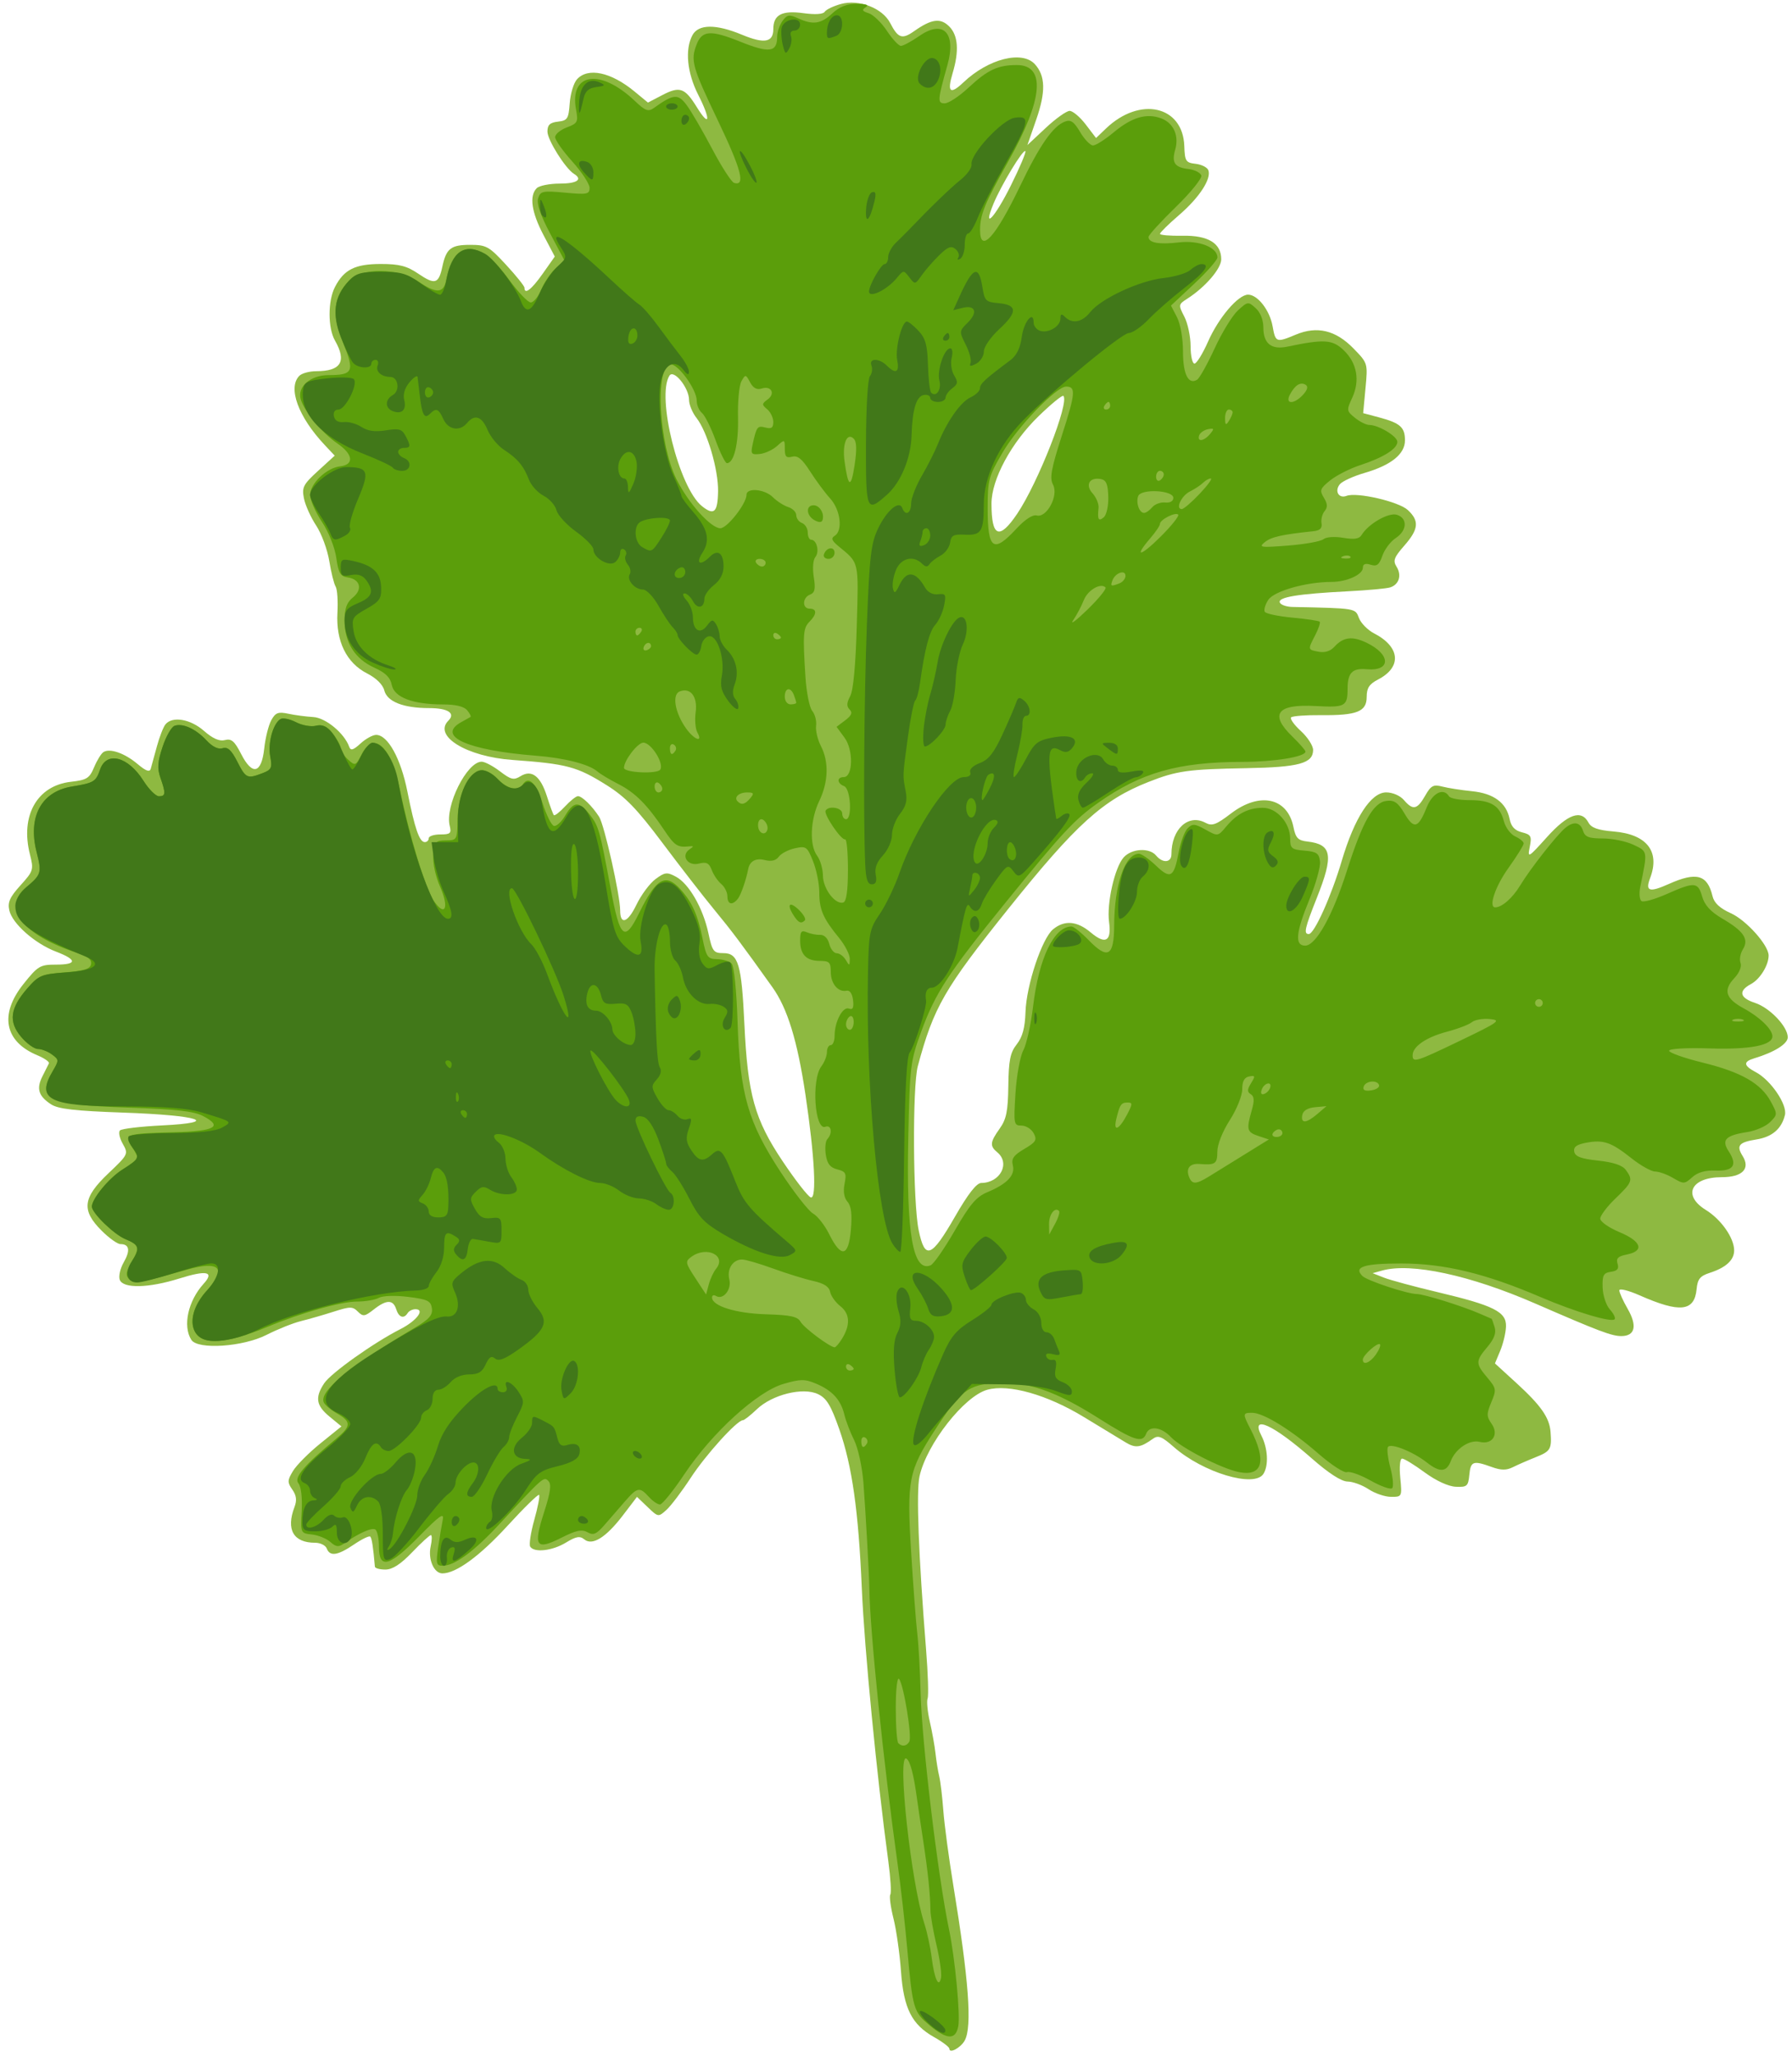 <?xml version="1.0" encoding="UTF-8"?>
<svg width="156.88mm" height="180mm" version="1.1" viewBox="0 0 156.88 180" xmlns="http://www.w3.org/2000/svg">
<g transform="translate(-11.099 -19.661)">
<g transform="matrix(.95 0 0 .95 -.25 -29.601)" stroke-width=".353">
<path d="m99.433 240.63c0-0.152-0.625-0.628-1.388-1.057-2.084-1.171-2.825-2.643-3.074-6.108-0.116-1.619-0.427-3.797-0.69-4.841s-0.393-2.035-0.289-2.203c0.104-0.168 0.022-1.536-0.182-3.041-1.064-7.849-2.205-19.583-2.444-25.137-0.308-7.167-0.894-11.315-2.072-14.677-0.777-2.22-1.173-2.874-1.966-3.253-1.385-0.662-4.221 0.041-5.64 1.397-0.581 0.556-1.161 1.01-1.288 1.01-0.536 0-3.408 3.17-4.793 5.292-0.823 1.261-1.835 2.598-2.248 2.971-0.744 0.671-0.759 0.669-1.732-0.263l-0.981-0.94-1.293 1.696c-1.565 2.052-2.823 2.835-3.566 2.219-0.402-0.333-0.753-0.271-1.688 0.298-1.253 0.764-2.936 0.954-3.295 0.372-0.119-0.192 0.053-1.308 0.381-2.479 0.329-1.171 0.526-2.2 0.439-2.288-0.087-0.087-1.394 1.191-2.904 2.841-2.555 2.792-4.743 4.392-6.006 4.392-0.779 0-1.342-1.299-1.08-2.49 0.125-0.571 0.133-1.038 0.018-1.038-0.116 0-0.895 0.714-1.731 1.587-1.06 1.106-1.807 1.587-2.463 1.587-0.518 0-0.953-0.119-0.965-0.265-0.152-1.788-0.281-2.626-0.426-2.771-0.096-0.096-0.771 0.23-1.5 0.725-1.512 1.026-2.219 1.13-2.51 0.37-0.112-0.291-0.593-0.529-1.071-0.529-1.999 0-2.696-1.203-1.904-3.286 0.237-0.624 0.183-1.069-0.196-1.61-0.467-0.667-0.46-0.854 0.061-1.718 0.322-0.534 1.458-1.676 2.525-2.538l1.94-1.568-1.097-0.902c-1.236-1.016-1.357-1.754-0.501-3.061 0.617-0.942 4.552-3.741 7.04-5.007 1.488-0.758 2.295-1.829 1.376-1.829-0.274 0-0.595 0.159-0.715 0.353-0.349 0.565-0.816 0.409-1.058-0.353-0.286-0.901-0.9-0.894-2.069 0.025-0.831 0.654-0.986 0.674-1.465 0.195-0.479-0.479-0.712-0.479-2.205-1.4e-4 -0.918 0.295-2.277 0.687-3.02 0.871-0.743 0.184-2.171 0.755-3.175 1.267-2.185 1.116-6.356 1.394-6.946 0.463-0.809-1.274-0.3-3.588 1.135-5.166 1.018-1.12 0.29-1.277-2.243-0.483-2.827 0.886-5.171 0.938-5.484 0.122-0.124-0.324 0.04-1.052 0.365-1.619 0.625-1.089 0.519-1.673-0.303-1.673-0.273 0-1.058-0.561-1.743-1.246-1.872-1.872-1.735-3.026 0.624-5.267 1.841-1.749 1.862-1.792 1.332-2.727-0.296-0.523-0.411-1.078-0.256-1.235 0.156-0.157 1.898-0.364 3.871-0.461 5.497-0.27 3.473-0.935-3.596-1.182-4.436-0.155-5.973-0.332-6.633-0.765-1.152-0.755-1.362-1.437-0.791-2.573 0.262-0.521 0.532-1.06 0.6-1.197 0.068-0.137-0.416-0.475-1.076-0.751-3.014-1.259-3.505-3.753-1.288-6.538 1.343-1.687 1.547-1.81 2.999-1.81 1.979 0 1.985-0.447 0.015-1.199-1.944-0.742-4.017-2.572-4.298-3.794-0.172-0.745 0.038-1.218 1.028-2.313 1.195-1.323 1.229-1.435 0.871-2.849-0.906-3.569 0.658-6.34 3.778-6.692 1.463-0.165 1.709-0.32 2.138-1.347 0.267-0.638 0.655-1.266 0.863-1.394 0.598-0.37 1.952 0.105 3.132 1.098 0.78 0.656 1.123 0.78 1.222 0.441 0.075-0.259 0.33-1.186 0.566-2.059 0.236-0.873 0.591-1.786 0.789-2.029 0.636-0.78 2.299-0.499 3.551 0.6 0.809 0.71 1.422 0.98 1.928 0.847 0.598-0.156 0.887 0.09 1.491 1.274 1.038 2.035 1.883 1.83 2.136-0.52 0.104-0.968 0.396-2.133 0.649-2.589 0.386-0.697 0.636-0.791 1.574-0.591 0.613 0.131 1.646 0.268 2.294 0.304 1.142 0.064 2.871 1.497 3.314 2.748 0.131 0.37 0.376 0.297 1.037-0.309 0.476-0.437 1.124-0.794 1.442-0.794 1.075 0 2.271 2.168 2.878 5.215 0.684 3.43 1.108 4.663 1.606 4.663 0.199 0 0.362-0.159 0.362-0.353 0-0.194 0.479-0.353 1.065-0.353 0.927 0 1.04-0.103 0.869-0.794-0.453-1.833 1.579-5.909 2.945-5.909 0.287 0 1.049 0.401 1.692 0.892 1.008 0.769 1.268 0.83 1.887 0.444 1.028-0.642 1.845-0.015 2.441 1.872 0.27 0.855 0.553 1.627 0.63 1.714 0.076 0.088 0.537-0.27 1.023-0.794s1.025-0.953 1.197-0.953c0.381 0 1.299 0.893 1.954 1.902 0.477 0.735 1.938 7.237 1.938 8.628 0 1.377 0.701 1.135 1.494-0.514 0.439-0.914 1.232-1.982 1.762-2.374 0.862-0.638 1.059-0.661 1.881-0.221 1.202 0.643 2.498 2.895 2.992 5.2 0.362 1.69 0.478 1.844 1.382 1.844 1.376 0 1.677 1.013 1.935 6.516 0.306 6.526 0.939 8.795 3.531 12.667 1.173 1.752 2.338 3.248 2.59 3.325 0.56 0.171 0.354-3.786-0.491-9.455-0.743-4.985-1.659-7.966-3.045-9.91-2.854-4.002-3.735-5.177-5.388-7.181-0.97-1.176-3.102-3.924-4.737-6.106-2.371-3.163-3.418-4.246-5.166-5.342-2.723-1.707-3.644-1.953-8.672-2.316-4.216-0.304-7.316-2.203-5.902-3.616 0.689-0.689-0.031-1.16-1.772-1.16-2.377 0-3.87-0.592-4.133-1.637-0.132-0.528-0.744-1.13-1.581-1.557-1.902-0.97-2.88-2.967-2.735-5.582 0.061-1.091-0.013-2.18-0.164-2.42-0.151-0.24-0.415-1.299-0.587-2.354-0.172-1.055-0.716-2.528-1.209-3.274-0.493-0.746-1-1.869-1.125-2.497-0.204-1.022-0.069-1.287 1.303-2.541l1.532-1.4-0.922-0.981c-2.443-2.598-3.427-5.286-2.335-6.378 0.233-0.233 0.934-0.423 1.559-0.423 2.277 0 2.824-0.895 1.722-2.822-0.663-1.159-0.664-3.656-2e-3 -4.935 0.832-1.609 1.852-2.121 4.232-2.121 1.704 0 2.398 0.181 3.455 0.899 1.526 1.037 1.869 0.938 2.206-0.638 0.361-1.69 0.785-2.024 2.566-2.024 1.489 0 1.74 0.139 3.308 1.836 0.933 1.01 1.697 1.962 1.697 2.117 0 0.669 0.649 0.168 1.682-1.298l1.112-1.578-1.044-1.986c-1.104-2.098-1.322-3.612-0.621-4.313 0.233-0.233 1.185-0.423 2.117-0.423 1.599 0 2.155-0.378 1.317-0.896-0.79-0.488-2.446-3.126-2.446-3.896 0-0.617 0.228-0.832 0.97-0.917 0.878-0.101 0.981-0.263 1.083-1.698 0.062-0.873 0.364-1.865 0.672-2.205 1.009-1.115 3.125-0.667 5.296 1.123l1.242 1.023 1.315-0.685c1.618-0.844 2.082-0.682 3.189 1.109 1.205 1.95 1.299 1.157 0.133-1.131-1.032-2.026-1.244-4.184-0.54-5.497 0.552-1.031 2.161-1.047 4.574-0.044 2.053 0.853 2.881 0.704 2.881-0.517 0-1.326 0.79-1.745 2.774-1.472 1.081 0.149 1.822 0.1 1.964-0.129 0.125-0.202 0.794-0.524 1.487-0.715 1.669-0.461 3.833 0.374 4.547 1.754 0.725 1.401 1.095 1.528 2.196 0.753 1.612-1.135 2.435-1.247 3.243-0.439 0.821 0.821 0.926 2.26 0.314 4.301-0.529 1.765-0.232 2.015 1.004 0.844 2.288-2.168 5.408-2.958 6.579-1.664 0.97 1.071 1.007 2.545 0.129 5.079l-0.821 2.368 1.683-1.574c0.926-0.866 1.92-1.574 2.209-1.574s0.955 0.562 1.48 1.25l0.953 1.25 0.917-0.878c3.121-2.99 7.091-2.101 7.216 1.616 0.047 1.395 0.136 1.535 1.042 1.639 0.545 0.062 1.072 0.326 1.172 0.586 0.303 0.79-0.829 2.527-2.69 4.13-0.971 0.836-1.766 1.617-1.766 1.736-1e-4 0.118 0.935 0.198 2.078 0.176 2.36-0.044 3.567 0.689 3.567 2.168 0 0.864-1.475 2.576-3.134 3.637-0.817 0.522-0.824 0.569-0.265 1.651 0.317 0.612 0.576 1.836 0.576 2.719 0 0.883 0.161 1.605 0.357 1.605 0.196 0 0.76-0.913 1.253-2.029 0.976-2.211 2.778-4.322 3.689-4.322 0.88 0 1.995 1.437 2.258 2.91 0.268 1.502 0.336 1.527 2.146 0.77 1.95-0.815 3.665-0.406 5.293 1.262 1.336 1.368 1.337 1.371 1.122 3.672l-0.215 2.303 1.485 0.397c1.929 0.516 2.367 0.906 2.367 2.11 0 1.265-1.272 2.289-3.73 3.004-1.02 0.297-2.041 0.763-2.268 1.037-0.52 0.626-0.106 1.35 0.613 1.074 0.952-0.365 4.813 0.528 5.65 1.307 1.076 1.002 0.999 1.769-0.329 3.282-0.945 1.077-1.058 1.384-0.711 1.939 0.494 0.791 0.229 1.648-0.592 1.908-0.328 0.104-2.099 0.266-3.936 0.36-4.533 0.231-6.397 0.536-6.235 1.019 0.074 0.219 0.596 0.409 1.162 0.421 5.892 0.126 5.791 0.109 6.137 1.019 0.181 0.476 0.81 1.114 1.399 1.419 2.409 1.246 2.567 3.107 0.361 4.248-0.809 0.418-1.048 0.783-1.048 1.6 0 1.362-0.886 1.716-4.222 1.684-1.382-0.013-2.616 0.079-2.741 0.205-0.126 0.126 0.278 0.692 0.898 1.258 0.62 0.566 1.127 1.35 1.127 1.742 0 1.241-1.3 1.595-6.174 1.682-5.358 0.096-6.388 0.241-8.996 1.268-4.194 1.651-6.67 3.891-12.908 11.678-5.91 7.377-6.885 9.071-8.348 14.508-0.507 1.885-0.452 12.562 0.078 15.117 0.576 2.772 1.166 2.549 3.359-1.269 1.192-2.076 1.976-3.079 2.408-3.083 1.755-0.016 2.695-1.817 1.476-2.828-0.705-0.585-0.669-0.929 0.226-2.186 0.613-0.861 0.762-1.603 0.794-3.944 0.032-2.355 0.174-3.055 0.777-3.822 0.529-0.672 0.757-1.516 0.805-2.969 0.081-2.479 1.518-6.787 2.544-7.628 1.056-0.865 2.205-0.769 3.463 0.29 1.367 1.15 1.935 0.829 1.695-0.958-0.231-1.721 0.521-5.045 1.349-5.959 0.743-0.821 2.368-0.91 2.987-0.164 0.608 0.733 1.411 0.663 1.411-0.124 0-2.31 1.55-3.745 3.131-2.898 0.612 0.328 0.983 0.193 2.353-0.852 2.647-2.021 5.208-1.47 5.758 1.237 0.208 1.027 0.419 1.246 1.295 1.346 2.257 0.258 2.425 1.256 0.869 5.172-1.126 2.834-1.241 3.351-0.749 3.351 0.504 0 2.071-3.479 3.035-6.737 1.178-3.98 2.694-6.315 4.1-6.315 0.592 0 1.285 0.299 1.633 0.706 0.827 0.966 1.224 0.886 1.953-0.395 0.537-0.944 0.758-1.061 1.587-0.846 0.53 0.137 1.757 0.329 2.728 0.426 2.005 0.2 3.171 1.061 3.471 2.561 0.14 0.698 0.476 1.061 1.138 1.227 0.836 0.21 0.916 0.358 0.718 1.343-0.212 1.061-0.145 1.023 1.583-0.899 1.921-2.135 3.167-2.574 3.825-1.345 0.261 0.487 0.868 0.704 2.308 0.823 3.075 0.255 4.312 1.832 3.374 4.301-0.463 1.218-0.073 1.341 1.716 0.541 2.557-1.145 3.563-0.867 4.035 1.114 0.151 0.633 0.669 1.117 1.69 1.577 1.424 0.642 3.481 2.944 3.481 3.896 0 0.899-0.796 2.186-1.627 2.63-1.186 0.635-1.048 1.268 0.38 1.739 1.362 0.449 3.01 2.183 3.01 3.166 0 0.607-1.226 1.377-3.087 1.938-1.043 0.315-1.002 0.667 0.148 1.279 1.382 0.735 2.911 2.988 2.679 3.946-0.31 1.276-1.178 2.019-2.629 2.251-1.62 0.259-1.871 0.56-1.27 1.523 0.735 1.176-0.026 1.953-1.913 1.953-2.848 0-3.664 1.669-1.476 3.021 1.413 0.873 2.606 2.578 2.608 3.727 1e-3 0.89-0.757 1.586-2.257 2.071-0.885 0.286-1.114 0.572-1.203 1.499-0.2 2.069-1.536 2.212-5.269 0.563-1.019-0.45-1.852-0.653-1.852-0.451 0 0.202 0.345 0.966 0.767 1.699 0.905 1.573 0.686 2.512-0.586 2.512-0.888 0-2.061-0.444-7.942-3.004-5.997-2.611-11.424-3.779-14.1-3.033l-0.871 0.243 1.048 0.412c0.576 0.226 2.794 0.826 4.928 1.332 5.214 1.237 6.362 1.815 6.311 3.176-0.021 0.578-0.259 1.577-0.528 2.222l-0.489 1.172 1.999 1.827c2.235 2.043 3.024 3.172 3.124 4.473 0.122 1.589 5e-3 1.794-1.333 2.327-0.728 0.29-1.686 0.708-2.129 0.93-0.609 0.304-1.091 0.301-1.965-0.016-1.706-0.617-1.935-0.536-2.057 0.727-0.101 1.046-0.21 1.142-1.247 1.096-0.69-0.031-1.818-0.551-2.869-1.323-0.953-0.7-1.887-1.272-2.075-1.272-0.198 0-0.27 0.744-0.172 1.764 0.168 1.748 0.16 1.764-0.846 1.762-0.558-1e-3 -1.491-0.318-2.073-0.703-0.582-0.386-1.455-0.705-1.94-0.709-0.567-5e-3 -1.74-0.762-3.288-2.123-3.557-3.126-5.677-4.092-4.659-2.124 0.605 1.171 0.693 2.754 0.196 3.54-0.828 1.31-5.568-0.111-8.262-2.477-1.111-0.976-1.44-1.105-1.924-0.756-1.14 0.821-1.596 0.883-2.496 0.344-0.501-0.3-2.227-1.348-3.836-2.329-3.418-2.083-6.939-3.081-8.928-2.532-2.126 0.587-5.577 4.99-6.245 7.968-0.316 1.411-0.097 7.205 0.603 15.981 0.177 2.213 0.24 4.235 0.141 4.494-0.099 0.259-0.007 1.227 0.206 2.151 0.213 0.924 0.447 2.235 0.521 2.914 0.074 0.679 0.229 1.632 0.345 2.117 0.116 0.485 0.286 1.914 0.379 3.175s0.507 4.357 0.92 6.879c1.423 8.689 1.742 12.99 1.057 14.269-0.36 0.673-1.421 1.253-1.421 0.778zm6.246-141.43c1.925-2.851 4.839-10.286 4.26-10.866-0.097-0.097-1.122 0.741-2.278 1.862-2.522 2.444-4.347 5.83-4.347 8.062 0 3.095 0.719 3.381 2.365 0.942zm-27.561-2.058c0.033-2.011-0.995-5.515-1.988-6.777-0.377-0.48-0.686-1.227-0.686-1.659 0-1.115-1.411-2.86-1.808-2.235-1.214 1.916 0.876 10.316 2.99 12.016 1.117 0.898 1.46 0.588 1.491-1.345zm26.982-28.197c0.822-1.652 1.423-3.076 1.334-3.165-0.206-0.206-2.214 3.111-2.934 4.846-1.048 2.526 0.114 1.306 1.6-1.681z" fill="#8eb941"/>
<path d="m97.6 238.46c-1.468-1.21-1.556-1.514-2.05-7.052-0.199-2.231-0.595-5.724-0.881-7.761-1.303-9.299-2.556-21.49-2.609-25.4-0.017-1.269-0.365-7.453-0.552-9.818-0.112-1.422-0.496-3.168-0.853-3.881-0.357-0.712-0.762-1.771-0.902-2.353-0.326-1.361-1.12-2.226-2.612-2.85-1.035-0.433-1.432-0.429-3.006 0.03-2.409 0.702-6.565 4.486-9.103 8.287-1.035 1.55-2.056 2.819-2.268 2.821-0.212 1e-3 -0.674-0.315-1.025-0.703-0.85-0.939-1.061-0.899-2.202 0.416-0.535 0.617-1.382 1.593-1.882 2.169-0.747 0.861-1.027 0.981-1.574 0.674-0.518-0.29-1.05-0.178-2.397 0.505-2.349 1.19-2.615 0.808-1.609-2.316 0.603-1.873 0.706-2.61 0.407-2.909-0.431-0.431-0.439-0.423-4.572 4.031-2.302 2.481-4.075 3.776-5.172 3.778-0.583 1e-3 -0.63-0.188-0.416-1.674 0.133-0.922 0.324-2.073 0.424-2.558 0.146-0.71-0.274-0.417-2.15 1.499-2.764 2.823-3.727 3.079-3.727 0.991 0-0.765-0.154-1.486-0.342-1.602-0.322-0.199-1.556 0.356-2.9 1.306-0.477 0.337-0.724 0.307-1.235-0.151-0.351-0.315-1.114-0.626-1.696-0.691-1.056-0.117-1.058-0.122-0.948-2.171 0.066-1.223-0.058-2.257-0.307-2.557-0.429-0.517 0.543-1.662 3.474-4.089 1.404-1.163 1.418-1.578 0.08-2.341-0.579-0.331-1.128-0.795-1.22-1.032-0.399-1.03 2.304-3.235 8.449-6.89 1.279-0.761 1.609-1.144 1.521-1.764-0.097-0.682-0.4-0.828-2.179-1.049-1.206-0.15-2.335-0.113-2.711 0.088-0.354 0.19-1.25 0.343-1.99 0.34-1.46-6e-3 -5.138 1.028-8.225 2.312-3.821 1.589-6.045 1.744-6.726 0.472-0.537-1.003-0.113-2.471 1.096-3.795 1.875-2.053 1.179-2.785-1.834-1.928-4.319 1.229-4.883 1.322-5.331 0.874-0.338-0.338-0.298-0.659 0.185-1.501 0.836-1.457 0.791-1.637-0.548-2.196-1.054-0.441-3.072-2.407-3.069-2.99 4e-3 -0.722 1.573-2.625 2.808-3.404 0.783-0.494 1.424-0.982 1.424-1.083s-0.255-0.574-0.567-1.05c-0.737-1.125-0.544-1.19 3.89-1.308 3.815-0.102 4.566-0.527 2.666-1.509-0.837-0.433-2.522-0.622-6.814-0.763-7.474-0.247-8.547-0.758-7.024-3.349 0.595-1.012 0.592-1.069-0.067-1.554-0.377-0.277-0.958-0.503-1.292-0.503-0.334 0-1.032-0.505-1.551-1.123-1.177-1.398-1.012-2.643 0.592-4.475 1.03-1.176 1.313-1.297 3.437-1.458 1.784-0.136 2.34-0.31 2.425-0.76 0.077-0.407-0.296-0.715-1.232-1.018-5.051-1.634-7.028-4.141-4.766-6.044 1.419-1.194 1.465-1.347 0.975-3.276-0.821-3.234 0.429-5.556 3.244-6.024 2.052-0.341 2.212-0.438 2.607-1.571 0.598-1.716 2.583-1.2 3.997 1.04 0.495 0.784 1.136 1.425 1.424 1.425 0.626 0 0.647-0.25 0.141-1.702-0.302-0.867-0.261-1.474 0.195-2.844 0.318-0.958 0.81-1.831 1.093-1.939 0.739-0.283 1.962 0.27 2.954 1.336 0.547 0.588 1.085 0.851 1.483 0.724 0.466-0.148 0.809 0.163 1.354 1.231 0.791 1.551 0.91 1.606 2.318 1.071 0.838-0.319 0.918-0.491 0.721-1.544-0.232-1.236 0.256-3.021 0.941-3.444 0.219-0.135 0.861-7e-3 1.427 0.286 0.566 0.293 1.397 0.44 1.847 0.327 0.611-0.153 1.004 0.031 1.55 0.724 0.402 0.511 0.731 1.122 0.731 1.357 0 0.235 0.306 0.704 0.68 1.042 0.654 0.592 0.702 0.574 1.244-0.474 1.152-2.227 2.714-0.766 3.55 3.32 0.863 4.219 2.336 9.043 3.105 10.169 1.042 1.526 1.438 0.64 0.581-1.297-0.434-0.981-0.69-2.192-0.625-2.962 0.099-1.181 0.206-1.304 1.155-1.313 1.03-0.011 1.047-0.042 1.08-1.981 0.038-2.244 1.028-4.32 2.138-4.482 0.396-0.058 1.067 0.288 1.543 0.794 0.865 0.92 1.92 1.169 2.307 0.544 0.529-0.855 1.226-0.226 1.827 1.65 0.353 1.102 0.826 2.063 1.052 2.136 0.225 0.073 0.696-0.352 1.046-0.945 0.781-1.323 1.274-1.353 2.23-0.138 0.856 1.089 0.948 1.407 1.954 6.822 0.87 4.681 1.288 5.037 2.651 2.256 1.554-3.172 2.412-3.665 3.775-2.168 1.075 1.18 1.599 2.338 2.037 4.498 0.359 1.769 0.478 1.942 1.346 1.956 0.524 9e-3 1.127 0.191 1.341 0.404 0.229 0.229 0.457 2.446 0.554 5.404 0.22 6.65 0.959 9.222 3.967 13.806 1.228 1.871 2.571 3.591 2.985 3.822s1.08 1.081 1.481 1.889c1.111 2.239 1.788 2.116 2.006-0.365 0.127-1.454 0.038-2.208-0.31-2.606-0.317-0.362-0.412-0.948-0.27-1.659 0.193-0.963 0.11-1.126-0.667-1.321-0.657-0.165-0.932-0.513-1.061-1.34-0.096-0.614-0.033-1.268 0.141-1.452 0.499-0.531 0.37-1.349-0.179-1.138-0.987 0.379-1.306-4.333-0.376-5.561 0.285-0.377 0.518-0.972 0.518-1.323s0.159-0.638 0.353-0.638c0.194 0 0.353-0.389 0.353-0.865 0-1.298 0.751-2.72 1.321-2.502 0.358 0.138 0.46-0.072 0.378-0.78-0.068-0.591-0.298-0.929-0.59-0.867-0.78 0.164-1.462-0.644-1.462-1.731 0-0.877-0.135-1.015-0.988-1.015-1.264 0-1.834-0.582-1.834-1.872 0-0.841 0.111-0.979 0.617-0.764 0.34 0.144 0.895 0.25 1.234 0.236 0.37-0.015 0.702 0.318 0.832 0.835 0.119 0.473 0.429 0.86 0.689 0.86 0.26 0 0.635 0.278 0.833 0.617 0.33 0.566 0.36 0.558 0.37-0.096 0.006-0.392-0.441-1.266-0.993-1.94-1.468-1.794-1.818-2.601-1.818-4.195 0-0.785-0.259-2.074-0.575-2.863-0.54-1.35-0.641-1.422-1.671-1.196-0.603 0.132-1.272 0.481-1.487 0.776-0.266 0.363-0.685 0.461-1.306 0.305-0.809-0.203-1.371 0.106-1.511 0.831-0.196 1.014-0.671 2.379-0.95 2.734-0.507 0.644-0.967 0.539-0.967-0.221 0-0.364-0.255-0.874-0.566-1.132-0.311-0.258-0.706-0.837-0.876-1.286-0.249-0.654-0.486-0.772-1.195-0.594-1.031 0.259-1.688-0.752-0.854-1.314 0.412-0.278 0.406-0.323-0.037-0.275-1.074 0.115-1.336-0.058-2.315-1.526-1.534-2.301-2.668-3.437-4.212-4.218-0.776-0.393-1.649-0.918-1.94-1.167-0.772-0.661-3.027-1.237-5.644-1.442-6.327-0.496-9.225-1.802-6.879-3.1 0.388-0.215 0.768-0.426 0.844-0.47 0.076-0.044-0.062-0.322-0.308-0.617-0.291-0.351-1.061-0.538-2.214-0.538-2.79 0-4.502-0.647-4.73-1.789-0.139-0.695-0.584-1.136-1.618-1.602-1.775-0.801-2.73-2.308-2.732-4.313-9.88e-4 -1.146 0.191-1.687 0.763-2.15 0.921-0.746 0.68-1.684-0.475-1.848-0.676-0.096-0.852-0.397-1.052-1.799-0.137-0.963-0.705-2.386-1.326-3.324-0.598-0.902-1.087-2.018-1.087-2.479 0-1.047 1.515-2.492 2.763-2.636 1.322-0.153 1.203-1.117-0.261-2.113-1.383-0.941-3.033-2.932-3.367-4.063-0.339-1.145 0.889-2.222 2.541-2.228 2.297-0.009 2.435-0.312 1.365-2.985-1.062-2.652-0.921-4.154 0.533-5.703 1.149-1.223 4.545-1.196 6.379 0.05 1.678 1.141 2.332 1.118 2.579-0.088 0.782-3.825 3.041-3.853 5.793-0.074 0.842 1.156 1.744 2.103 2.005 2.103s0.697-0.533 0.969-1.185c0.272-0.652 0.862-1.527 1.311-1.945l0.816-0.76-1.322-2.492c-0.889-1.675-1.246-2.729-1.091-3.217 0.211-0.664 0.423-0.708 2.485-0.515 2.036 0.19 2.254 0.147 2.254-0.444 0-0.36-0.714-1.449-1.587-2.42s-1.587-1.985-1.587-2.254 0.485-0.671 1.079-0.895c0.992-0.375 1.06-0.505 0.85-1.628-0.639-3.407 2.221-3.843 5.403-0.823 0.978 0.928 1.251 1.031 1.764 0.663 1.813-1.3 2.232-1.337 3.026-0.267 0.415 0.559 1.47 2.37 2.343 4.025s1.786 3.07 2.028 3.144c1.074 0.329 0.675-1.215-1.48-5.718-2.38-4.972-2.543-5.548-1.986-7.011 0.506-1.33 1.291-1.387 4.024-0.288 2.694 1.083 3.412 0.986 3.412-0.465 0-0.424 0.221-1.073 0.491-1.442 0.424-0.58 0.618-0.613 1.428-0.244 1.385 0.631 2.104 0.527 3.164-0.455 0.662-0.614 1.348-0.88 2.256-0.877 0.884 0.004 1.147 0.105 0.817 0.314-0.382 0.242-0.322 0.361 0.278 0.552 0.421 0.134 1.178 0.865 1.681 1.626 0.503 0.761 1.084 1.383 1.29 1.383s0.975-0.415 1.708-0.923c2.201-1.525 3.406-0.268 2.576 2.687-0.919 3.272-0.937 3.528-0.246 3.528 0.352 0 1.337-0.65 2.189-1.445 1.759-1.64 2.704-2.083 4.447-2.083 2.7 0 2.431 3.158-0.753 8.819-2.192 3.899-2.629 4.957-2.629 6.373 0 2.245 1.432 0.669 3.707-4.08 1.786-3.728 3.006-5.477 4.116-5.903 0.53-0.203 0.83 0.005 1.4 0.97 0.399 0.676 0.933 1.229 1.186 1.229 0.254 0 1.111-0.543 1.905-1.207 1.669-1.395 3.042-1.796 4.391-1.282 1.129 0.429 1.645 1.594 1.276 2.88-0.344 1.201-0.047 1.635 1.22 1.783 0.566 0.066 1.1 0.332 1.185 0.592 0.085 0.26-0.974 1.57-2.354 2.913s-2.509 2.581-2.509 2.753c0 0.543 0.977 0.718 2.8 0.502 1.828-0.217 3.55 0.456 3.55 1.386 0 0.234-0.964 1.328-2.141 2.431l-2.141 2.006 0.554 1.071c0.32 0.62 0.554 1.952 0.554 3.162 0 2.097 0.5 3.093 1.304 2.596 0.219-0.136 0.946-1.436 1.615-2.89 0.669-1.454 1.633-3.027 2.143-3.495 0.9-0.827 0.947-0.833 1.636-0.21 0.431 0.39 0.709 1.088 0.709 1.779 0 1.488 0.732 2.076 2.202 1.77 3.407-0.71 4.166-0.662 5.201 0.329 1.23 1.179 1.52 2.795 0.786 4.378-0.534 1.151-0.525 1.222 0.253 1.852 0.445 0.36 1.037 0.655 1.316 0.655 0.849 0 2.589 1.046 2.589 1.556 0 0.64-1.287 1.449-3.408 2.143-0.956 0.313-2.207 0.947-2.781 1.409-0.937 0.755-0.996 0.918-0.582 1.598 0.343 0.563 0.36 0.88 0.067 1.233-0.217 0.261-0.345 0.765-0.285 1.119 0.079 0.463-0.138 0.67-0.772 0.736-2.888 0.304-3.856 0.522-4.45 1.003-0.604 0.489-0.408 0.517 2.147 0.317 1.547-0.122 3.01-0.385 3.251-0.585 0.253-0.21 1.026-0.265 1.83-0.129 1.012 0.171 1.472 0.101 1.688-0.258 0.62-1.031 2.496-2.105 3.255-1.864 1.004 0.319 0.946 1.453-0.11 2.145-0.471 0.308-1.022 1.038-1.226 1.622-0.295 0.847-0.515 1.016-1.085 0.835-0.486-0.154-0.715-0.068-0.715 0.27 0 0.641-1.49 1.315-2.906 1.315-2.322 0-5.28 0.841-5.812 1.652-0.284 0.433-0.428 0.929-0.32 1.103 0.107 0.174 1.255 0.415 2.55 0.536 1.295 0.121 2.423 0.288 2.507 0.372s-0.098 0.635-0.403 1.226c-0.709 1.371-0.714 1.349 0.318 1.546 0.554 0.106 1.078-0.06 1.434-0.453 0.823-0.91 1.654-1.014 2.978-0.376 2.25 1.085 2.255 2.641 7e-3 2.438-1.33-0.12-1.764 0.326-1.764 1.818 0 1.602-0.23 1.725-2.959 1.572-3.53-0.198-4.258 0.743-2.156 2.785 0.679 0.66 1.235 1.295 1.235 1.411 0 0.482-2.847 0.947-5.821 0.952-5.906 9e-3 -9.316 0.976-13.265 3.761-2.217 1.563-3.332 2.765-8.625 9.291-5.182 6.389-6.379 8.216-7.657 11.691-1.045 2.841-1.09 3.201-1.233 9.846-0.192 8.912 0.425 12.455 2.055 11.8 0.277-0.111 1.28-1.553 2.23-3.204 1.381-2.402 1.978-3.107 2.986-3.529 1.834-0.766 2.595-1.564 2.365-2.479-0.154-0.613 0.067-0.93 1.053-1.511 1.08-0.637 1.196-0.831 0.868-1.445-0.209-0.39-0.714-0.709-1.122-0.709-0.711 0-0.735-0.127-0.558-2.962 0.102-1.629 0.427-3.415 0.722-3.969 0.296-0.553 0.703-2.386 0.905-4.073 0.532-4.44 1.93-7.34 3.539-7.34 0.197 0 0.917 0.575 1.599 1.277 1.745 1.796 2.319 1.462 2.33-1.354 0.015-3.778 0.998-6.626 2.287-6.626 0.232 0 0.937 0.492 1.567 1.094 1.343 1.284 1.657 1.099 2.093-1.234 0.174-0.934 0.546-1.927 0.827-2.208 0.444-0.444 0.655-0.428 1.647 0.125 1.135 0.633 1.139 0.632 1.911-0.29 0.989-1.183 2.042-1.721 3.37-1.721 1.284 0 2.518 1.397 2.518 2.849 0 0.889 0.135 1.001 1.323 1.099 1.114 0.092 1.339 0.249 1.426 0.994 0.057 0.487-0.38 2.056-0.97 3.488-1.265 3.068-1.377 4.27-0.398 4.27 0.988 0 2.53-2.761 3.841-6.879 1.45-4.554 2.446-6.316 3.648-6.457 0.731-0.086 1.067 0.149 1.667 1.167 0.868 1.471 1.27 1.36 2.039-0.561 0.539-1.348 1.554-1.853 2.063-1.028 0.12 0.194 0.972 0.353 1.894 0.353 1.975 0 2.781 0.495 3.16 1.941 0.152 0.582 0.626 1.215 1.051 1.406s0.774 0.482 0.774 0.644-0.635 1.183-1.411 2.267c-1.213 1.694-1.857 3.62-1.212 3.62 0.621 0 1.6-0.861 2.303-2.024 0.918-1.521 3.368-4.643 4.156-5.296 0.772-0.64 1.376-0.542 1.632 0.265 0.181 0.569 0.534 0.706 1.823 0.706 0.879 0 2.153 0.263 2.831 0.585 1.321 0.627 1.307 0.536 0.621 3.872-0.125 0.61-0.071 1.201 0.122 1.32 0.192 0.119 1.244-0.18 2.337-0.664 2.56-1.132 2.858-1.109 3.248 0.249 0.227 0.79 0.785 1.398 1.865 2.03 1.968 1.151 2.465 1.895 1.885 2.825-0.238 0.381-0.336 0.945-0.217 1.254 0.126 0.33-0.107 0.905-0.567 1.394-1.05 1.118-0.818 1.879 0.849 2.785 1.489 0.809 2.635 1.918 2.655 2.565 0.025 0.844-2.04 1.248-5.767 1.131-2.146-0.068-3.737 0.022-3.752 0.212-0.014 0.181 1.378 0.675 3.094 1.097 3.564 0.877 5.375 1.915 6.284 3.602 0.616 1.143 0.614 1.194-0.069 1.877-0.386 0.386-1.327 0.798-2.092 0.916-2.023 0.312-2.419 0.721-1.724 1.782 0.829 1.266 0.438 1.836-1.214 1.77-0.949-0.038-1.649 0.163-2.149 0.615-0.704 0.637-0.792 0.641-1.752 0.074-0.556-0.328-1.303-0.598-1.661-0.6-0.358-2e-3 -1.341-0.551-2.183-1.221-1.869-1.486-2.582-1.731-4.165-1.435-0.898 0.168-1.195 0.39-1.112 0.827 0.086 0.449 0.634 0.653 2.202 0.822 1.415 0.152 2.238 0.43 2.553 0.861 0.679 0.929 0.608 1.125-0.946 2.618-0.776 0.746-1.411 1.585-1.411 1.866 0 0.28 0.794 0.84 1.764 1.243 2.034 0.845 2.334 1.734 0.696 2.062-0.825 0.165-1.022 0.357-0.867 0.847 0.148 0.467-0.011 0.663-0.608 0.748-0.689 0.098-0.803 0.312-0.768 1.446 0.023 0.735 0.325 1.645 0.674 2.031 0.348 0.385 0.542 0.79 0.431 0.901-0.313 0.313-3.668-0.697-6.862-2.065-5.052-2.164-8.858-3.08-12.8-3.08-3.441 0-4.417 0.315-3.578 1.155 0.43 0.43 4.131 1.654 5.026 1.663 0.652 6e-3 4.197 1.112 5.779 1.803 0.582 0.254 1.078 0.47 1.103 0.479 0.024 9e-3 0.148 0.356 0.276 0.77 0.162 0.527-0.037 1.073-0.662 1.815-1.107 1.315-1.107 1.532-0.013 2.833 0.834 0.991 0.854 1.11 0.37 2.267-0.45 1.077-0.446 1.312 0.032 1.995 0.69 0.985 0.05 1.947-1.104 1.658-0.928-0.233-2.23 0.632-2.662 1.767-0.393 1.034-1.017 1.071-2.211 0.131-1.264-0.994-3.338-1.819-3.582-1.424-0.11 0.179-8e-3 1.045 0.228 1.926 0.236 0.881 0.309 1.721 0.162 1.867-0.146 0.146-1.036-0.167-1.977-0.696-0.941-0.529-1.925-0.88-2.185-0.781-0.261 0.1-1.444-0.665-2.63-1.7-2.511-2.191-5.069-3.769-6.109-3.769-0.88 0-0.889 0.082-0.158 1.496 1.515 2.93 1.124 4.397-1.058 3.968-1.6-0.315-5.338-2.234-6.257-3.212-0.894-0.951-2-1.101-2.303-0.312-0.336 0.876-1.127 0.62-4.315-1.4-4.017-2.546-6.623-3.449-9.472-3.282-2.621 0.153-3.308 0.678-5.673 4.33-2.436 3.763-2.599 4.603-2.191 11.255 0.192 3.123 0.447 6.5 0.566 7.505 0.119 1.004 0.257 3.465 0.306 5.468 0.111 4.561 1.596 16.907 2.623 21.81 0.548 2.619 1.048 7.87 0.847 8.908-0.246 1.27-1.025 1.243-2.643-0.091zm0.649-7.367c-0.302-1.282-0.554-2.728-0.56-3.213-0.019-1.502-0.235-3.594-0.658-6.35-0.223-1.455-0.481-3.201-0.573-3.881-0.313-2.314-0.634-3.536-0.986-3.753-0.875-0.541 0.42 11.383 1.648 15.177 0.259 0.799 0.566 2.22 0.683 3.157 0.246 1.974 0.663 2.873 0.863 1.861 0.073-0.367-0.115-1.716-0.417-2.999zm-2.512-18.749c0.273-0.443-0.521-5.315-0.944-5.789-0.166-0.186-0.299 1-0.299 2.675 0 1.656 0.106 3.116 0.235 3.246 0.342 0.342 0.749 0.289 1.008-0.132zm-3.904-27.478c0.112-0.181 0.042-0.428-0.156-0.55-0.197-0.122-0.359 0.026-0.359 0.328 0 0.62 0.212 0.711 0.514 0.222zm-1.22-6.883c0-0.086-0.159-0.254-0.353-0.374-0.194-0.12-0.353-0.05-0.353 0.156 0 0.205 0.159 0.374 0.353 0.374 0.194 0 0.353-0.07 0.353-0.156zm48.126-1.323c0.298-0.425 0.466-0.847 0.375-0.939-0.211-0.211-1.582 1.014-1.582 1.413 0 0.56 0.665 0.299 1.207-0.474zm-49.211-1.432c0.799-1.279 0.75-2.316-0.142-3.018-0.446-0.351-0.871-0.947-0.943-1.324-0.09-0.472-0.569-0.782-1.538-0.995-0.774-0.17-2.443-0.686-3.708-1.147-1.265-0.46-2.555-0.837-2.867-0.837-0.853 0-1.416 0.884-1.175 1.845 0.231 0.922-0.575 1.919-1.227 1.516-0.203-0.125-0.368-0.064-0.368 0.137 0 0.786 2.186 1.468 4.977 1.552 2.283 0.069 2.914 0.208 3.191 0.702 0.301 0.538 2.632 2.284 3.125 2.341 0.099 0.011 0.403-0.336 0.675-0.773zm-11.6-6.456c1.014-1.222-0.86-2.143-2.268-1.113-0.586 0.429-0.564 0.547 0.365 1.966l0.989 1.51 0.249-0.93c0.137-0.512 0.436-1.156 0.665-1.432zm31.61-5.34c-0.391-0.391-0.932 0.335-0.919 1.234l0.014 0.949 0.543-1.001c0.298-0.551 0.461-1.083 0.362-1.182zm13.808-3.165c0.527-0.322 1.513-0.932 2.192-1.355 0.679-0.423 1.708-1.06 2.286-1.416l1.051-0.647-0.963-0.321c-1.063-0.354-1.124-0.588-0.615-2.363 0.258-0.899 0.235-1.285-0.088-1.486-0.345-0.215-0.339-0.429 0.026-1.018 0.41-0.661 0.39-0.732-0.176-0.62-0.447 0.088-0.639 0.445-0.639 1.183 0 0.59-0.506 1.846-1.147 2.845-0.675 1.053-1.147 2.247-1.147 2.904 0 1.119-0.187 1.248-1.642 1.134-0.89-0.07-1.27 0.395-0.967 1.185 0.273 0.711 0.633 0.706 1.828-0.025zm6.779-4c0-0.194-0.149-0.353-0.332-0.353s-0.43 0.159-0.55 0.353c-0.12 0.194 0.029 0.353 0.332 0.353 0.302 0 0.55-0.159 0.55-0.353zm-14.276-1.786c0.466-0.902 0.469-1.036 0.018-1.036-0.605 0-0.732 0.184-1.054 1.529-0.298 1.245 0.278 0.971 1.035-0.493zm17.5 0.014 0.833-0.714-1.055 0.096c-0.676 0.062-1.097 0.318-1.172 0.714-0.155 0.817 0.371 0.781 1.395-0.096zm-4.363-2.395c0.212-0.635-0.518-0.502-0.764 0.14-0.132 0.344-0.053 0.505 0.205 0.419 0.231-0.077 0.482-0.328 0.559-0.559zm10.047-0.243c-0.13-0.521-1.239-0.429-1.421 0.118-0.108 0.323 0.105 0.434 0.676 0.353 0.458-0.065 0.793-0.277 0.745-0.471zm7.533-4.141c3.517-1.691 3.745-1.858 2.675-1.964-0.643-0.064-1.388 0.066-1.656 0.288s-1.305 0.619-2.305 0.883c-1.904 0.502-3.159 1.363-3.159 2.167 0 0.715 0.286 0.626 4.446-1.374zm-55.951-1.7c0-0.4-0.159-0.628-0.353-0.508-0.194 0.12-0.353 0.447-0.353 0.726s0.159 0.508 0.353 0.508c0.194 0 0.353-0.327 0.353-0.726zm81.933-0.213c-0.243-0.098-0.639-0.098-0.882 0-0.243 0.098-0.044 0.178 0.441 0.178s0.684-0.08 0.441-0.178zm-18.433-1.53c0-0.194-0.159-0.353-0.353-0.353s-0.353 0.159-0.353 0.353 0.159 0.353 0.353 0.353 0.353-0.159 0.353-0.353zm-64.029-12.286c0-1.584-0.116-2.841-0.258-2.793-0.348 0.116-2.001-2.314-1.8-2.648 0.292-0.486 1.529-0.272 1.529 0.265 0 0.291 0.159 0.529 0.353 0.529 0.588 0 0.425-2.817-0.176-3.047-0.666-0.256-0.693-0.833-0.039-0.833 0.862 0 0.912-2.499 0.073-3.639l-0.731-0.994 0.798-0.602c0.589-0.444 0.695-0.706 0.404-0.997-0.291-0.291-0.277-0.613 0.054-1.226 0.287-0.532 0.505-2.872 0.606-6.495 0.169-6.063 0.246-5.729-1.703-7.339-0.606-0.501-0.685-0.722-0.333-0.939 0.77-0.476 0.54-2.389-0.413-3.441-0.48-0.529-1.312-1.653-1.85-2.496-0.733-1.149-1.147-1.489-1.656-1.356-0.539 0.141-0.678-0.009-0.678-0.726 0-0.883-0.016-0.889-0.71-0.261-0.391 0.353-1.105 0.685-1.588 0.736-0.783 0.083-0.856-0.009-0.672-0.853 0.365-1.671 0.444-1.777 1.184-1.583 0.555 0.145 0.727 0.023 0.727-0.513 0-0.387-0.252-0.913-0.561-1.169-0.511-0.424-0.508-0.504 0.035-0.902 0.744-0.544 0.344-1.29-0.541-1.01-0.449 0.142-0.785-0.037-1.071-0.571-0.403-0.752-0.43-0.756-0.797-0.105-0.209 0.371-0.352 1.864-0.317 3.32 0.059 2.455-0.371 4.233-1.022 4.233-0.151 0-0.621-0.95-1.044-2.111-0.423-1.161-0.987-2.292-1.254-2.513-0.266-0.221-0.484-0.731-0.484-1.133 0-1.05-1.767-3.466-2.439-3.337-1.434 0.276-1.047 7.349 0.58 10.593 1.103 2.2 3.165 4.498 4.035 4.498 0.634 0 2.411-2.27 2.411-3.08 0-0.685 1.68-0.531 2.435 0.223 0.369 0.369 1.004 0.776 1.411 0.906 0.407 0.129 0.74 0.467 0.74 0.751 0 0.284 0.238 0.608 0.529 0.72 0.291 0.112 0.529 0.504 0.529 0.871 0 0.367 0.142 0.668 0.315 0.668 0.515 0 0.785 1.112 0.386 1.593-0.212 0.255-0.274 1.041-0.146 1.844 0.176 1.098 0.102 1.445-0.342 1.616-0.715 0.274-0.744 1.298-0.037 1.298 0.681 0 0.675 0.509-0.013 1.198-0.586 0.586-0.627 1.144-0.376 5.087 0.09 1.419 0.372 2.83 0.625 3.136 0.254 0.306 0.413 0.919 0.355 1.364-0.058 0.444 0.142 1.288 0.445 1.874 0.749 1.449 0.692 3.312-0.154 5.065-0.83 1.719-0.918 4.087-0.188 5.053 0.285 0.377 0.523 1.201 0.529 1.831 0.012 1.214 1.154 2.705 1.885 2.462 0.278-0.092 0.419-1.109 0.419-3.018zm-2.212-29.055c0.218-0.654 0.977-0.763 0.977-0.14 0 0.307-0.251 0.559-0.559 0.559-0.307 0-0.496-0.189-0.419-0.419zm-0.875-3.148c-0.761-0.429-0.814-1.372-0.077-1.372 0.562 0 1.026 0.784 0.816 1.377-0.078 0.22-0.342 0.218-0.739-0.006zm-4.375 28.074c-0.109-0.285-0.34-0.518-0.514-0.518-0.362 0-0.426 0.83-0.089 1.166 0.376 0.376 0.815-0.096 0.603-0.648zm-1.534-2.458c0.366-0.441 0.318-0.529-0.289-0.529-0.773 0-1.254 0.457-0.878 0.833 0.355 0.355 0.692 0.268 1.166-0.304zm-8.114-0.861c0-0.183-0.159-0.43-0.353-0.55-0.194-0.12-0.353 0.029-0.353 0.332 0 0.302 0.159 0.55 0.353 0.55 0.194 0 0.353-0.149 0.353-0.332zm-0.183-1.774c0.358-0.579-0.841-2.48-1.564-2.48-0.523 0-1.781 1.64-1.781 2.321 0 0.449 3.075 0.595 3.345 0.158zm1.402-1.75c0.112-0.181 0.042-0.428-0.156-0.55-0.197-0.122-0.359 0.026-0.359 0.328 0 0.62 0.212 0.711 0.514 0.222zm2.014-1.67c-0.181-0.323-0.252-1.163-0.157-1.867 0.192-1.43-0.47-2.297-1.463-1.917-0.736 0.282-0.456 1.948 0.571 3.401 0.749 1.06 1.603 1.371 1.049 0.382zm9.113-2.735c0-0.081-0.096-0.399-0.214-0.706-0.302-0.788-0.844-0.694-0.844 0.148 0 0.392 0.235 0.706 0.529 0.706 0.291 0 0.529-0.066 0.529-0.148zm-13.379-5.241c-0.044-0.422-0.527-0.34-0.679 0.115-0.078 0.233 0.049 0.36 0.282 0.282 0.233-0.078 0.411-0.256 0.397-0.397zm11.968-0.764c0-0.086-0.159-0.254-0.353-0.374-0.194-0.12-0.353-0.05-0.353 0.156 0 0.205 0.159 0.374 0.353 0.374s0.353-0.07 0.353-0.156zm-12.876-0.55c0.12-0.194 0.05-0.353-0.156-0.353-0.205 0-0.374 0.159-0.374 0.353 0 0.194 0.07 0.353 0.156 0.353 0.086 0 0.254-0.159 0.374-0.353zm42.784-4.077c-0.448-0.448-1.638 0.253-2.001 1.181-0.206 0.526-0.643 1.353-0.972 1.838s0.255 0.054 1.298-0.958c1.043-1.012 1.797-1.939 1.675-2.061zm1.284-0.371c0.307-0.118 0.558-0.43 0.558-0.694 0-0.598-0.933-0.281-1.196 0.407-0.216 0.564-0.154 0.592 0.638 0.288zm-32.603-1.903c0-0.194-0.247-0.353-0.55-0.353s-0.452 0.159-0.332 0.353c0.12 0.194 0.367 0.353 0.55 0.353s0.332-0.159 0.332-0.353zm53.879-0.566c-0.117-0.117-0.421-0.13-0.676-0.028-0.281 0.113-0.198 0.196 0.213 0.213 0.372 0.015 0.58-0.068 0.463-0.185zm-15.86-3.866c-0.261-0.261-1.683 0.467-1.683 0.861 0 0.157-0.397 0.747-0.882 1.31-1.57 1.825-0.934 1.731 0.947-0.141 1.006-1.001 1.734-1.915 1.618-2.031zm-14.905 1.295c0.789-0.853 1.496-1.313 1.868-1.216 0.926 0.242 2.034-1.836 1.507-2.826-0.331-0.622-0.182-1.45 0.83-4.602 1.237-3.851 1.286-4.447 0.37-4.447-0.899 0-4.438 3.67-5.843 6.059-1.296 2.204-1.385 2.534-1.385 5.145 0 3.825 0.519 4.194 2.653 1.888zm8.461-2.934c-0.029-1.158-0.187-1.54-0.674-1.634-1.052-0.203-1.483 0.531-0.773 1.316 0.34 0.376 0.588 0.975 0.551 1.331-0.114 1.083-7e-3 1.28 0.474 0.881 0.261-0.217 0.444-1.037 0.423-1.894zm4.047 0.965c0.237-0.285 0.772-0.484 1.19-0.441 0.461 0.047 0.759-0.121 0.759-0.429 0-0.708-2.97-0.861-3.236-0.166-0.232 0.605 0.096 1.555 0.536 1.555 0.176 0 0.514-0.233 0.751-0.519zm4.375-1.245c0.735-0.776 1.197-1.411 1.025-1.411-0.172 0-0.489 0.177-0.706 0.394-0.216 0.216-0.763 0.578-1.214 0.803-0.797 0.398-1.363 1.626-0.749 1.626 0.168 0 0.908-0.635 1.643-1.411zm-31.875-5.072c-0.625-0.625-1.072 0.465-0.85 2.073 0.335 2.431 0.59 2.54 0.921 0.394 0.222-1.444 0.201-2.195-0.071-2.466zm28.567 3.287c0-0.183-0.159-0.332-0.353-0.332-0.194 0-0.353 0.247-0.353 0.55s0.159 0.452 0.353 0.332c0.194-0.12 0.353-0.367 0.353-0.55zm4.267-3.724c0.409-0.493 0.383-0.552-0.192-0.441-0.366 0.071-0.731 0.327-0.812 0.57-0.21 0.629 0.445 0.545 1.004-0.129zm2.078-1.988c3e-3 -0.146-0.153-0.265-0.347-0.265-0.194 0-0.35 0.357-0.347 0.794 4e-3 0.642 0.071 0.692 0.347 0.265 0.188-0.291 0.344-0.648 0.347-0.794zm-11.283-0.617c0-0.194-0.07-0.353-0.156-0.353-0.086 0-0.254 0.159-0.374 0.353-0.12 0.194-0.05 0.353 0.156 0.353s0.374-0.159 0.374-0.353zm17.784-1.023c0.397-0.439 0.477-0.751 0.231-0.903-0.476-0.294-0.976 0.013-1.445 0.887-0.496 0.927 0.378 0.938 1.214 0.015zm-47.004 47.908c-0.631-1.011-0.276-1.24 0.586-0.377 0.388 0.388 0.613 0.798 0.5 0.911-0.355 0.355-0.609 0.23-1.086-0.534z" fill="#5b9e0b"/>
<path d="m97.505 238.27c-0.535-0.496-0.884-0.991-0.775-1.1 0.223-0.223 2.3 1.325 2.33 1.737 0.038 0.513-0.594 0.254-1.556-0.637zm-44.991-42.99c0-1.447 0.358-2.051 0.934-1.573 0.371 0.308 0.719 0.313 1.357 0.022 1.148-0.523 1.408 0.012 0.432 0.889-1.36 1.224-1.772 1.351-1.489 0.459 0.186-0.585 0.126-0.747-0.227-0.623-0.263 0.093-0.44 0.509-0.394 0.924 0.046 0.415-0.073 0.755-0.265 0.755-0.192 0-0.349-0.384-0.349-0.853zm-5.292-2.086c0-1.524-0.172-2.736-0.423-2.987-0.665-0.665-1.551-0.497-1.955 0.37-0.316 0.679-0.404 0.71-0.607 0.212-0.265-0.648 1.945-3.123 2.789-3.123 0.267 0 0.886-0.475 1.375-1.057 1.216-1.445 2.101-1.119 1.783 0.657-0.126 0.705-0.462 1.548-0.745 1.874-0.508 0.582-1.158 2.613-1.278 3.994-0.034 0.388-0.204 0.929-0.378 1.201-0.212 0.332-0.189 0.417 0.069 0.257 0.715-0.442 2.546-4.005 2.546-4.955 0-0.518 0.315-1.372 0.7-1.897 0.385-0.526 0.926-1.714 1.203-2.639 0.348-1.168 1.08-2.274 2.386-3.611 1.675-1.713 3.119-2.474 3.119-1.643 0 0.162 0.223 0.294 0.496 0.294s0.414-0.212 0.315-0.47c-0.316-0.823 0.496-0.506 1.113 0.435 0.562 0.858 0.555 0.978-0.136 2.304-0.401 0.769-0.729 1.612-0.729 1.874 0 0.261-0.234 0.669-0.519 0.906s-0.96 1.364-1.499 2.504c-0.539 1.14-1.179 2.077-1.421 2.082-0.583 0.011-0.557-0.409 0.077-1.247 0.653-0.863 0.689-1.919 0.066-1.919-0.631 0-1.642 1.146-1.642 1.86 0 0.313-0.299 0.779-0.665 1.036-0.366 0.256-1.565 1.654-2.666 3.106-1.1 1.452-2.309 2.755-2.686 2.894-0.639 0.237-0.686 0.081-0.686-2.31zm-4.233-0.13c0-0.741-0.094-0.858-0.423-0.529-0.233 0.233-0.947 0.423-1.587 0.423-0.996 0-1.164-0.123-1.164-0.853 0-1.262 0.355-1.966 1.008-1.997 0.366-0.018 0.417-0.093 0.139-0.206-0.243-0.098-0.441-0.408-0.441-0.689 0-0.281-0.228-0.598-0.507-0.705-0.857-0.329-0.15-1.416 2.098-3.227 1.162-0.936 2.113-1.933 2.113-2.216 0-0.283-0.516-0.741-1.147-1.018-2.197-0.967-1.136-2.734 3.327-5.535 3.806-2.389 5.911-3.443 6.697-3.353 0.978 0.112 1.347-0.96 0.769-2.23-0.393-0.863-0.341-1.017 0.606-1.786 1.632-1.325 2.869-1.461 3.979-0.436 0.516 0.476 1.216 0.963 1.555 1.082 0.34 0.119 0.617 0.527 0.617 0.907 0 0.379 0.382 1.143 0.848 1.697 1.077 1.28 0.732 2.041-1.714 3.78-1.289 0.916-1.857 1.14-2.192 0.862-0.34-0.282-0.556-0.148-0.87 0.543-0.32 0.703-0.676 0.918-1.518 0.918-0.663 0-1.339 0.28-1.704 0.706-0.332 0.388-0.844 0.706-1.137 0.706-0.327 0-0.533 0.327-0.533 0.844 0 0.464-0.238 0.936-0.529 1.047-0.291 0.112-0.529 0.422-0.529 0.689 0 0.642-2.367 3.064-2.995 3.064-0.27 0-0.589-0.159-0.709-0.353-0.418-0.677-0.892-0.343-1.433 1.01-0.305 0.763-0.926 1.536-1.408 1.756-0.475 0.216-0.864 0.595-0.866 0.842-0.002 0.247-0.716 1.078-1.587 1.848s-1.585 1.524-1.585 1.676c0 0.532 0.955 0.269 1.595-0.438 0.406-0.448 0.77-0.59 0.98-0.38 0.183 0.183 0.546 0.252 0.805 0.153 0.525-0.201 1.07 1.364 0.69 1.98-0.462 0.748-1.247 0.383-1.247-0.58zm13.758-0.423c0-0.191 0.159-0.445 0.354-0.566 0.195-0.12 0.27-0.566 0.166-0.991-0.305-1.253 1.301-3.839 2.698-4.344 0.964-0.349 1.038-0.436 0.386-0.458-1.246-0.042-1.412-1.073-0.313-1.949 0.518-0.413 0.941-1.022 0.941-1.355 0-0.722 0.035-0.727 1.122-0.163 0.944 0.49 0.93 0.472 1.225 1.597 0.154 0.589 0.386 0.748 0.869 0.595 0.891-0.283 1.34 0.053 1.133 0.846-0.117 0.447-0.751 0.798-1.995 1.102-1.627 0.399-1.95 0.644-2.999 2.278-1.145 1.783-3.587 4.103-3.587 3.408zm-3.175-0.544c0-0.302 0.159-0.55 0.353-0.55s0.353 0.149 0.353 0.332c0 0.183-0.159 0.43-0.353 0.55-0.194 0.12-0.353-0.029-0.353-0.332zm11.642-0.197c0-0.194 0.149-0.353 0.332-0.353 0.183 0 0.43 0.159 0.55 0.353s-0.029 0.353-0.332 0.353c-0.302 0-0.55-0.159-0.55-0.353zm5.115-5.997c-0.12-0.194-0.059-0.353 0.135-0.353 0.194 0 0.451 0.159 0.571 0.353 0.12 0.194 0.059 0.353-0.135 0.353-0.194 0-0.451-0.159-0.571-0.353zm25.821-0.948c-0.318-0.515 0.877-4.191 2.712-8.341 0.718-1.623 1.228-2.219 2.669-3.115 0.98-0.609 1.782-1.25 1.782-1.425 0-0.44 2.154-1.305 2.716-1.089 0.253 0.097 0.459 0.392 0.459 0.655 0 0.263 0.318 0.649 0.706 0.857 0.413 0.221 0.706 0.739 0.706 1.247 0 0.505 0.205 0.87 0.488 0.87 0.268 0 0.586 0.278 0.706 0.617s0.318 0.84 0.441 1.112c0.167 0.369 0.027 0.443-0.55 0.292-0.507-0.133-0.72-0.06-0.62 0.211 0.084 0.227 0.351 0.367 0.593 0.31 0.298-0.07 0.384 0.195 0.265 0.819-0.14 0.732-3e-3 0.988 0.662 1.241 0.461 0.175 0.838 0.554 0.838 0.841 0 0.455-0.194 0.449-1.499-0.042-0.916-0.344-2.709-0.579-4.608-0.602l-3.109-0.038-1.477 1.627c-0.813 0.895-1.965 2.236-2.56 2.98-0.647 0.808-1.177 1.199-1.318 0.971zm-32.456-4.99c-0.2-1.047 0.664-3.017 1.182-2.697 0.582 0.36 0.368 2.253-0.333 2.955-0.66 0.66-0.674 0.655-0.849-0.258zm30.691-1.876c-0.148-1.762-0.072-2.788 0.252-3.406 0.341-0.651 0.37-1.188 0.111-2.033-0.194-0.632-0.249-1.419-0.122-1.749 0.409-1.065 1.365 0.116 1.205 1.488-0.111 0.953-0.015 1.166 0.524 1.166 0.77 0 1.668 0.799 1.668 1.484 0 0.262-0.214 0.789-0.477 1.172-0.262 0.383-0.576 1.107-0.698 1.609-0.237 0.979-1.52 2.791-1.975 2.791-0.152 0-0.371-1.135-0.487-2.522zm-63.126-2.697c-1.982-0.244-2.108-2.583-0.25-4.617 1.176-1.288 1.382-2.511 0.423-2.511-0.342 0-1.872 0.397-3.4 0.882-1.528 0.485-3.079 0.882-3.446 0.882-0.939 0-1.178-0.908-0.508-1.931 0.805-1.229 0.72-1.524-0.595-2.074-1.054-0.441-3.072-2.407-3.069-2.99 4e-3 -0.722 1.573-2.625 2.808-3.404 1.573-0.993 1.627-1.121 0.895-2.088-0.279-0.368-0.423-0.805-0.321-0.97 0.102-0.165 1.883-0.306 3.957-0.313 2.545-8e-3 4.059-0.172 4.654-0.504 0.983-0.547 0.996-0.538-1.94-1.417-1.219-0.365-3.377-0.53-6.985-0.532-6.99-5e-3 -8.232-0.607-6.685-3.239 0.595-1.012 0.592-1.069-0.067-1.554-0.377-0.277-0.958-0.503-1.292-0.503-0.334 0-1.032-0.505-1.551-1.123-1.177-1.398-1.012-2.643 0.592-4.475 1.047-1.196 1.288-1.294 3.589-1.458 2.694-0.193 3.4-0.78 1.756-1.462-5.047-2.091-6.466-3.115-6.466-4.665 0-0.516 0.399-1.202 0.986-1.696 1.419-1.194 1.465-1.347 0.975-3.276-0.821-3.234 0.429-5.556 3.244-6.024 2.052-0.341 2.212-0.438 2.607-1.571 0.598-1.716 2.583-1.2 3.997 1.04 0.495 0.784 1.136 1.425 1.424 1.425 0.626 0 0.647-0.25 0.141-1.702-0.302-0.867-0.261-1.474 0.195-2.844 0.318-0.958 0.81-1.831 1.093-1.939 0.739-0.283 1.962 0.27 2.954 1.336 0.547 0.588 1.085 0.851 1.483 0.724 0.466-0.148 0.809 0.163 1.354 1.231 0.791 1.551 0.91 1.606 2.318 1.071 0.838-0.319 0.918-0.491 0.721-1.544-0.232-1.236 0.256-3.021 0.941-3.444 0.219-0.135 0.861-7e-3 1.427 0.286 0.566 0.293 1.387 0.442 1.823 0.333 0.958-0.24 1.632 0.432 2.532 2.523 0.355 0.825 0.737 1.499 0.849 1.499s0.469-0.556 0.793-1.235 0.802-1.235 1.062-1.235c0.93 0 2.027 1.654 2.362 3.561 1.086 6.181 3.436 12.667 4.589 12.667 0.522 0 0.412-0.707-0.382-2.458-0.393-0.867-0.808-2.256-0.922-3.087l-0.207-1.51h2.453l-0.028-2.029c-0.031-2.306 0.943-4.429 2.111-4.6 0.396-0.058 1.067 0.288 1.543 0.794 0.909 0.967 1.748 1.138 2.398 0.488 0.619-0.619 1.437 0.234 1.694 1.767 0.502 2.986 1.043 3.29 2.241 1.26 1.449-2.457 2.501-0.696 3.599 6.025 0.732 4.482 0.901 5.029 1.83 5.908 1.214 1.149 1.713 0.987 1.424-0.461-0.277-1.385 0.816-4.826 1.68-5.288 1.035-0.554 1.91 0.127 2.982 2.317 0.695 1.421 0.901 2.274 0.76 3.147-0.118 0.727-0.011 1.448 0.272 1.835 0.416 0.569 0.567 0.585 1.383 0.147 0.504-0.27 1.032-0.376 1.173-0.235 0.326 0.326 0.355 5.72 0.033 6.042-0.531 0.532-0.978-0.217-0.545-0.915 0.355-0.572 0.337-0.763-0.095-1.044-0.291-0.189-0.871-0.305-1.288-0.256-1.043 0.121-2.181-1.001-2.446-2.412-0.121-0.646-0.442-1.358-0.712-1.582-0.271-0.225-0.492-1.015-0.492-1.756s-0.147-1.438-0.327-1.549c-0.545-0.337-1.132 1.929-1.093 4.218 0.108 6.248 0.232 8.539 0.485 8.93 0.187 0.29 0.084 0.701-0.276 1.099-0.532 0.588-0.528 0.717 0.054 1.739 0.346 0.607 0.808 1.105 1.026 1.106 0.219 1e-3 0.588 0.231 0.82 0.51 0.232 0.28 0.646 0.422 0.919 0.317 0.408-0.157 0.431 2e-4 0.125 0.877-0.298 0.856-0.254 1.247 0.223 1.976 0.685 1.045 1.101 1.125 1.935 0.37 0.747-0.676 0.99-0.393 2.117 2.478 0.795 2.025 1.278 2.591 4.731 5.543 1.019 0.871 1.024 0.894 0.303 1.28-0.923 0.494-3.267-0.25-6.196-1.966-1.678-0.983-2.212-1.546-3.058-3.221-0.564-1.116-1.276-2.238-1.583-2.493-0.307-0.255-0.558-0.596-0.558-0.759s-0.322-1.158-0.717-2.212c-0.463-1.237-0.963-1.98-1.411-2.097-0.464-0.121-0.695-5e-3 -0.695 0.349 0 0.643 2.771 6.386 3.213 6.659 0.489 0.302 0.37 1.564-0.147 1.564-0.254 0-0.77-0.233-1.147-0.518-0.377-0.285-1.1-0.523-1.607-0.529-0.507-6e-3 -1.326-0.329-1.819-0.717s-1.285-0.706-1.759-0.706c-0.978 0-3.356-1.19-5.541-2.773-1.61-1.166-3.797-2.026-4.18-1.643-0.132 0.132 0.037 0.443 0.376 0.691 0.339 0.248 0.622 0.91 0.628 1.47 0.006 0.561 0.244 1.328 0.529 1.704 0.285 0.377 0.518 0.893 0.518 1.147 0 0.585-1.549 0.602-2.469 0.028-0.576-0.36-0.801-0.328-1.315 0.186-0.567 0.567-0.573 0.702-0.078 1.581 0.417 0.74 0.761 0.935 1.496 0.847 0.88-0.105 0.955-0.015 0.955 1.138 0 1.22-0.028 1.246-1.147 1.038-0.631-0.118-1.305-0.233-1.499-0.256-0.194-0.023-0.403 0.394-0.464 0.928-0.122 1.061-0.472 1.226-1.071 0.503-0.284-0.342-0.272-0.582 0.042-0.897 0.338-0.338 0.317-0.501-0.097-0.762-0.886-0.56-1.055-0.396-1.055 1.02 0 0.829-0.276 1.715-0.706 2.26-0.388 0.493-0.706 1.07-0.706 1.282s-0.516 0.398-1.147 0.414c-3.881 0.097-11.364 1.94-14.563 3.588-1.451 0.747-3.334 1.184-4.487 1.042zm22-12.332c0.066-1.646-0.092-2.715-0.469-3.175-0.558-0.68-0.882-0.53-1.147 0.529-0.133 0.534-0.475 1.228-0.759 1.544-0.455 0.505-0.452 0.599 0.027 0.783 0.299 0.115 0.544 0.452 0.544 0.749 0 0.341 0.325 0.54 0.882 0.54 0.717 0 0.889-0.181 0.921-0.97zm1.725-8.555c0-0.194-0.168-0.353-0.374-0.353s-0.275 0.159-0.156 0.353c0.12 0.194 0.288 0.353 0.374 0.353 0.086 0 0.156-0.159 0.156-0.353zm14.911-1.323c-0.357-0.932-3.322-4.739-3.53-4.531-0.217 0.217 1.525 3.658 2.295 4.531 0.299 0.34 0.753 0.617 1.008 0.617 0.296 0 0.378-0.223 0.227-0.617zm-15.728-0.507c-0.113-0.281-0.196-0.198-0.213 0.213-0.015 0.372 0.068 0.58 0.185 0.463 0.117-0.117 0.13-0.421 0.028-0.676zm-0.594-2.756c0-0.194-0.168-0.353-0.374-0.353s-0.275 0.159-0.156 0.353c0.12 0.194 0.288 0.353 0.374 0.353 0.086 0 0.156-0.159 0.156-0.353zm16.933-2.799c0-0.569-0.159-1.453-0.353-1.963-0.294-0.774-0.538-0.909-1.478-0.817-0.943 0.093-1.159-0.028-1.333-0.745-0.286-1.18-0.998-1.319-1.267-0.248-0.263 1.047 0.023 1.633 0.796 1.633 0.63 0 1.489 0.985 1.506 1.725 0.013 0.558 1.026 1.422 1.687 1.439 0.255 6e-3 0.441-0.425 0.441-1.024zm-6.636-3.565c-0.721-2.283-4.361-9.851-4.741-9.858-0.835-0.017 0.536 3.97 1.774 5.156 0.379 0.363 1.03 1.585 1.448 2.717 1.505 4.079 2.656 5.582 1.52 1.986zm1.345-11.254c0-1.347-0.157-2.546-0.35-2.665-0.221-0.137-0.331 0.765-0.299 2.449 0.064 3.344 0.649 3.539 0.649 0.216zm32.263 40.128c-0.139-0.448-0.56-1.25-0.935-1.782-1.417-2.012 0.44-2.025 2.204-0.015 1.266 1.442 1.238 2.35-0.08 2.503-0.721 0.084-0.995-0.079-1.19-0.706zm10.333-1.575c-0.534-1.172 0.178-1.8 2.206-1.946 1.561-0.113 1.589-0.095 1.698 1.032 0.061 0.631-0.019 1.153-0.176 1.162-0.158 8e-3 -0.974 0.148-1.813 0.31-1.408 0.272-1.556 0.229-1.915-0.558zm-6.963-1.347c-0.367-1.113-0.317-1.341 0.544-2.469 0.522-0.684 1.14-1.243 1.374-1.243 0.498 0 1.96 1.475 1.96 1.976 0 0.325-2.941 2.962-3.303 2.962-0.093 0-0.352-0.552-0.575-1.226zm11.513-1.767c-0.228-0.595 0.474-1.04 2.14-1.355 1.401-0.265 1.64 0.057 0.806 1.087-0.743 0.918-2.631 1.09-2.947 0.268zm-18.179-1.308c-1.338-2.143-2.467-14.742-2.247-25.086 0.075-3.55 0.15-3.911 1.094-5.292 0.557-0.815 1.372-2.514 1.811-3.775 1.434-4.123 4.579-8.819 5.905-8.819 0.489-1e-5 0.718-0.169 0.61-0.449-0.101-0.262 0.268-0.615 0.884-0.848 0.808-0.305 1.299-0.926 2.088-2.638 0.567-1.231 1.129-2.534 1.248-2.896 0.177-0.537 0.312-0.578 0.741-0.221 0.592 0.492 0.707 1.408 0.176 1.408-0.192 0-0.337 0.357-0.323 0.794 0.014 0.437-0.205 1.707-0.487 2.822s-0.415 2.028-0.295 2.027c0.12-7.1e-4 0.615-0.752 1.1-1.669 0.781-1.477 1.058-1.702 2.423-1.968 1.765-0.344 2.567 0.081 1.829 0.97-0.334 0.403-0.614 0.447-1.119 0.176-1.148-0.615-1.232 0.284-0.497 5.314 0.071 0.485 0.142 0.941 0.158 1.013 0.016 0.072 0.242-0.045 0.502-0.262 0.26-0.216 0.574-0.293 0.696-0.17 0.227 0.227-0.745 1.535-3.239 4.357-1.343 1.519-1.425 1.558-1.912 0.908-0.486-0.649-0.558-0.612-1.603 0.83-0.601 0.83-1.189 1.811-1.306 2.179-0.245 0.771-0.706 0.866-1.105 0.229-0.268-0.428-0.409 0.051-1.126 3.824-0.313 1.647-1.619 3.673-2.368 3.673-0.467 0-0.668 0.446-0.534 1.187 0.096 0.53-1.079 4.26-1.504 4.776-0.278 0.337-0.443 3.344-0.518 9.437-0.061 4.918-0.221 8.942-0.356 8.942-0.135 0-0.463-0.348-0.729-0.773zm8.074-33.69c0-0.476-0.702-0.67-0.71-0.197-3e-3 0.146-0.094 0.661-0.203 1.147-0.191 0.851-0.178 0.858 0.358 0.197 0.305-0.377 0.555-0.893 0.555-1.147zm0.706-3.2c0-0.462 0.259-1.099 0.576-1.416 0.386-0.386 0.442-0.621 0.17-0.712-0.925-0.308-2.525 2.929-1.926 3.898 0.328 0.531 1.179-0.747 1.179-1.77zm2.572 0.621c-0.101-0.388-0.325-0.705-0.496-0.705-0.358 0-0.424 1.181-0.086 1.519 0.409 0.409 0.77-0.096 0.582-0.814zm-3.63-3.88c0-0.853-0.57-1.214-0.834-0.527-0.258 0.674 0.104 1.642 0.518 1.386 0.174-0.107 0.316-0.494 0.316-0.859zm1.252-1.797c0.563-1.089 0.506-1.634-0.129-1.242-0.301 0.186-0.799 2.333-0.541 2.333 0.058 0 0.36-0.491 0.67-1.091zm-27.71 24.947c0-0.073 0.238-0.331 0.529-0.572 0.433-0.36 0.529-0.336 0.529 0.133 0 0.315-0.238 0.572-0.529 0.572-0.291 0-0.529-0.06-0.529-0.133zm31.806-3.747c0-0.485 0.08-0.684 0.178-0.441 0.098 0.243 0.098 0.639 0 0.882-0.098 0.243-0.178 0.044-0.178-0.441zm-33.721-0.592c-0.127-0.332 0.005-0.824 0.302-1.121 0.47-0.47 0.554-0.463 0.756 0.063 0.264 0.687-0.031 1.65-0.505 1.65-0.179 0-0.428-0.266-0.553-0.592zm35.441-6.111c0.03-0.478 1.012-1.411 1.484-1.411 0.798 0 1.478 0.923 0.93 1.262-0.486 0.3-2.432 0.421-2.414 0.149zm-7.561-1.623c-0.129-0.337-0.076-0.771 0.118-0.965 0.235-0.235 0.431-0.149 0.588 0.259 0.129 0.337 0.076 0.771-0.118 0.965-0.235 0.235-0.431 0.149-0.588-0.259zm13.636-2.916c0.237-2.614 0.738-3.575 1.863-3.575 1.005 0 1.207 1.045 0.34 1.764-0.291 0.242-0.529 0.872-0.529 1.4 0 0.912-1.005 2.48-1.59 2.48-0.15 0-0.188-0.931-0.085-2.069zm15.433 0.863c0-0.78 1.185-2.67 1.676-2.672 0.575-3e-3 0.558 0.201-0.156 1.819-0.584 1.323-1.52 1.848-1.52 0.853zm-38.806-0.205c0-0.194 0.159-0.353 0.353-0.353 0.194 0 0.353 0.159 0.353 0.353 0 0.194-0.159 0.353-0.353 0.353-0.194 0-0.353-0.159-0.353-0.353zm0.005-3.616c-0.185-4.269-0.106-15.4 0.155-22.137 0.244-6.288 0.379-7.436 1.031-8.797 0.807-1.685 1.955-2.647 2.236-1.875 0.277 0.76 0.807 0.481 0.807-0.425 0-0.477 0.444-1.627 0.987-2.558 0.543-0.93 1.208-2.247 1.478-2.926 0.817-2.058 2.098-3.885 3.016-4.303 0.478-0.218 0.869-0.597 0.869-0.842 0-0.411 0.473-0.848 2.791-2.575 0.583-0.434 0.916-1.115 1.058-2.161 0.192-1.411 1.09-2.481 1.09-1.299 0 0.286 0.25 0.617 0.555 0.734 0.753 0.289 1.915-0.38 1.915-1.102 0-0.457 0.094-0.493 0.423-0.164 0.669 0.669 1.584 0.497 2.318-0.436 0.977-1.242 4.537-2.902 6.744-3.144 1.045-0.115 2.169-0.451 2.497-0.748 0.328-0.297 0.783-0.54 1.01-0.54 0.863 0 0.345 0.718-1.615 2.237-1.116 0.865-2.576 2.144-3.244 2.843-0.669 0.698-1.491 1.27-1.828 1.27-0.637 0-7.114 5.356-9.768 8.077-2.242 2.299-3.591 5.186-3.598 7.7-7e-3 2.538-0.223 2.882-1.763 2.805-1.03-0.051-1.249 0.068-1.343 0.733-0.062 0.437-0.459 0.977-0.882 1.199-0.423 0.223-0.882 0.578-1.019 0.79-0.177 0.272-0.378 0.257-0.688-0.053-0.797-0.797-1.944-0.514-2.402 0.592-0.235 0.567-0.36 1.321-0.279 1.676 0.124 0.54 0.224 0.487 0.617-0.325 0.652-1.347 1.48-1.254 2.346 0.265 0.249 0.436 0.704 0.67 1.191 0.614 0.71-0.083 0.766 0.02 0.563 1.035-0.124 0.62-0.487 1.416-0.807 1.769-0.55 0.608-0.974 2.223-1.417 5.401-0.108 0.776-0.305 1.49-0.437 1.587-0.132 0.097-0.435 1.605-0.673 3.351-0.499 3.659-0.493 3.525-0.204 5.012 0.165 0.849 0.035 1.367-0.523 2.076-0.409 0.52-0.743 1.392-0.743 1.938 0 0.554-0.368 1.39-0.833 1.892-0.571 0.616-0.78 1.177-0.664 1.782 0.119 0.624 0.014 0.883-0.359 0.883-0.392 0-0.549-0.479-0.608-1.852zm5.993-30.288c0-0.367-0.159-0.668-0.353-0.668-0.194 0-0.353 0.146-0.353 0.324s-0.097 0.577-0.216 0.886c-0.158 0.411-0.063 0.504 0.353 0.344 0.313-0.12 0.568-0.519 0.568-0.886zm23.13 30.413c-0.338-0.547 0.146-2.766 0.705-3.23 0.394-0.327 0.442-0.098 0.278 1.31-0.21 1.799-0.594 2.549-0.983 1.919zm7.947-0.328c-0.492-0.919-0.497-2.42-9e-3 -2.721 0.615-0.38 0.769 0.074 0.313 0.926-0.359 0.671-0.325 0.87 0.217 1.266 0.469 0.343 0.538 0.576 0.254 0.86-0.284 0.284-0.494 0.194-0.775-0.331zm-17.424-5.719c-0.127-0.486 0.115-1 0.749-1.587 0.515-0.478 0.75-0.869 0.52-0.869-0.229 0-0.515 0.159-0.635 0.353-0.429 0.695-0.927 0.335-0.817-0.59 0.143-1.206 1.952-1.97 2.471-1.043 0.177 0.316 0.552 0.575 0.833 0.575s0.512 0.176 0.512 0.392c0 0.259 0.431 0.311 1.269 0.154 0.86-0.161 1.195-0.117 1.038 0.137-0.128 0.206-0.421 0.38-0.652 0.385-0.231 6e-3 -1.369 0.64-2.529 1.411-1.16 0.771-2.213 1.401-2.34 1.401-0.127 0-0.316-0.323-0.419-0.719zm2.731-4.738c-0.668-0.505-0.665-0.518 0.109-0.529 0.475-7e-3 0.794 0.201 0.794 0.518 0 0.654-0.052 0.654-0.903 0.011zm-16.988-1.863c0.093-0.922 0.36-2.311 0.593-3.087s0.542-2.126 0.687-2.999c0.278-1.679 1.386-3.921 2.047-4.141 0.701-0.234 0.865 1.265 0.275 2.509-0.315 0.664-0.611 2.137-0.656 3.272s-0.273 2.411-0.506 2.835c-0.233 0.424-0.423 0.991-0.423 1.261 0 0.511-1.427 2.025-1.909 2.025-0.152 0-0.2-0.754-0.107-1.676zm-18.026-2.543c-0.623-0.843-0.751-1.353-0.576-2.29 0.301-1.603-0.421-3.797-1.2-3.649-0.321 0.061-0.634 0.467-0.696 0.901-0.062 0.435-0.254 0.79-0.427 0.79-0.369 0-1.753-1.425-1.753-1.805 0-0.144-0.207-0.471-0.461-0.727-0.253-0.256-0.838-1.141-1.3-1.966-0.472-0.843-1.1-1.499-1.436-1.499-0.752 0-1.528-0.902-1.213-1.411 0.13-0.211 0.051-0.608-0.176-0.882-0.227-0.274-0.318-0.653-0.201-0.842 0.117-0.189 0.051-0.444-0.146-0.565-0.197-0.122-0.359 6e-3 -0.359 0.285 0 0.279-0.209 0.68-0.465 0.893-0.554 0.459-2.004-0.394-2.004-1.18 0-0.268-0.719-1.004-1.598-1.635-0.879-0.631-1.691-1.52-1.805-1.974-0.114-0.455-0.648-1.055-1.186-1.333-0.538-0.278-1.147-0.948-1.353-1.487-0.481-1.26-1.045-1.933-2.308-2.755-0.56-0.365-1.237-1.186-1.504-1.826-0.524-1.253-1.188-1.476-1.887-0.633-0.669 0.806-1.731 0.635-2.181-0.353-0.45-0.987-0.667-1.068-1.265-0.47-0.492 0.492-0.718 0.046-0.925-1.823-0.075-0.679-0.16-1.393-0.188-1.587-0.028-0.194-0.362 0.021-0.743 0.477-0.446 0.535-0.62 1.117-0.489 1.637 0.228 0.91-0.221 1.345-1.057 1.024-0.723-0.278-0.721-1.074 0.004-1.48 0.683-0.382 0.516-1.655-0.218-1.668-0.848-0.015-1.389-0.504-1.176-1.06 0.109-0.285 0.023-0.518-0.192-0.518-0.215 0-0.391 0.159-0.391 0.353 0 0.503-1.255 0.437-1.691-0.089-0.202-0.243-0.701-1.29-1.109-2.325-0.851-2.159-0.625-3.777 0.731-5.22 0.658-0.7 1.127-0.832 2.96-0.832 1.861 0 2.392 0.154 3.64 1.058 0.804 0.582 1.614 1.058 1.801 1.058 0.187 0 0.444-0.595 0.572-1.323 0.466-2.657 1.693-3.502 3.567-2.457 0.866 0.483 2.798 3.02 3.295 4.328 0.48 1.262 0.991 1.062 1.738-0.682 0.364-0.849 1.089-1.941 1.612-2.425 0.927-0.859 0.935-0.903 0.343-1.807-1.327-2.025 0.594-0.785 4.59 2.962 1.164 1.092 2.356 2.132 2.648 2.312 0.292 0.18 1.086 1.091 1.764 2.025 0.678 0.934 1.59 2.147 2.026 2.697 0.437 0.549 0.789 1.214 0.783 1.477-0.008 0.325-0.168 0.271-0.503-0.17-0.782-1.031-1.711-0.588-2.085 0.994-0.434 1.836 0.211 6.682 1.169 8.786 0.398 0.874 0.724 1.697 0.724 1.827 0 0.131 0.474 0.777 1.053 1.437 1.381 1.573 1.629 2.65 0.876 3.799-0.656 1.001-0.193 1.245 0.688 0.364 0.73-0.73 1.263-0.351 1.263 0.9 0 0.659-0.307 1.254-0.882 1.706-0.485 0.382-0.882 0.939-0.882 1.24 0 0.875-0.636 1.023-1.053 0.245-0.211-0.393-0.561-0.715-0.778-0.715-0.223 0-0.14 0.281 0.189 0.645 0.321 0.355 0.584 1.06 0.584 1.567 0 1.205 0.683 1.601 1.302 0.754 0.422-0.577 0.536-0.597 0.823-0.142 0.183 0.29 0.336 0.799 0.339 1.131 0.003 0.332 0.299 0.888 0.659 1.235 0.859 0.83 1.145 2.082 0.727 3.181-0.229 0.602-0.211 1.04 0.056 1.361 0.217 0.261 0.336 0.648 0.265 0.859-0.071 0.212-0.489-0.103-0.93-0.7zm-3.947-11.862c0-0.307-0.189-0.496-0.419-0.419-0.654 0.218-0.763 0.977-0.14 0.977 0.307 0 0.559-0.251 0.559-0.559zm-2.205-3.145c0.437-0.674 0.794-1.391 0.794-1.593 0-0.399-2.046-0.298-2.747 0.135-0.64 0.395-0.516 1.9 0.189 2.311 0.874 0.509 0.885 0.504 1.764-0.853zm-2.285-7.004c-0.209-1.094-0.975-1.224-1.494-0.254-0.383 0.716-0.157 1.789 0.377 1.789 0.173 0 0.321 0.357 0.329 0.794 0.012 0.683 0.08 0.641 0.49-0.301 0.262-0.602 0.396-1.515 0.298-2.029zm-18.741-6.402c0-0.184-0.171-0.392-0.379-0.462-0.209-0.07-0.379 0.138-0.379 0.462s0.171 0.531 0.379 0.462c0.209-0.07 0.379-0.277 0.379-0.462zm18.821-5.233c0-0.92-0.692-0.862-0.823 0.069-0.081 0.571 0.03 0.784 0.353 0.676 0.259-0.086 0.471-0.421 0.471-0.745zm-24.406 30.124c-1.628-0.739-2.581-2.171-2.581-3.878 0-0.891 0.208-1.158 1.235-1.587 1.323-0.553 1.516-1.091 0.761-2.124-0.329-0.45-0.76-0.594-1.411-0.469-0.807 0.154-0.937 0.06-0.937-0.682 0-0.787 0.098-0.84 1.147-0.612 1.807 0.393 2.53 1.072 2.576 2.419 0.037 1.052-0.134 1.302-1.35 1.986-1.308 0.735-1.38 0.86-1.188 2.061 0.225 1.41 1.4 2.57 3.184 3.145 0.605 0.195 0.862 0.367 0.571 0.383-0.291 0.016-1.193-0.273-2.005-0.642zm-3.898-11.926c-0.13-0.34-0.601-1.155-1.047-1.813s-0.811-1.421-0.811-1.696c0-0.892 2.19-2.577 3.342-2.571 2.028 0.01 2.165 0.381 1.082 2.929-0.537 1.263-0.874 2.461-0.75 2.662 0.124 0.201-0.085 0.533-0.466 0.736-0.932 0.499-1.075 0.473-1.35-0.247zm49.368-8.29c0.008-3.228 0.166-5.923 0.363-6.169 0.192-0.24 0.257-0.677 0.144-0.97-0.269-0.702 0.711-0.705 1.411-0.004 0.819 0.819 1.187 0.629 0.961-0.498-0.21-1.051 0.42-3.559 0.894-3.559 0.145 0 0.626 0.385 1.068 0.856 0.647 0.689 0.817 1.305 0.872 3.162 0.037 1.268 0.169 2.407 0.292 2.531 0.464 0.464 0.972-0.274 0.762-1.109-0.238-0.948 0.444-2.97 1.002-2.97 0.195 0 0.251 0.387 0.128 0.878-0.122 0.485-0.021 1.205 0.226 1.609 0.378 0.619 0.351 0.802-0.171 1.19-0.34 0.252-0.617 0.639-0.617 0.86 0 0.221-0.318 0.402-0.706 0.402-0.388 0-0.706-0.17-0.706-0.379 0-0.208-0.277-0.325-0.615-0.26-0.673 0.13-1.042 1.369-1.107 3.719-0.059 2.094-0.989 4.335-2.274 5.475-1.885 1.673-1.943 1.528-1.928-4.763zm-43.602 2.268c-0.098-0.159-1.338-0.743-2.755-1.298-3.754-1.47-5.827-3.678-5.515-5.876 0.103-0.731 0.363-0.854 2.234-1.061 1.164-0.129 2.258-0.098 2.431 0.068 0.445 0.426-0.756 2.812-1.415 2.812-0.327 0-0.488 0.243-0.41 0.617 0.084 0.402 0.405 0.587 0.923 0.531 0.437-0.048 1.164 0.156 1.617 0.452 0.578 0.379 1.245 0.471 2.245 0.312 1.205-0.193 1.481-0.117 1.808 0.495 0.51 0.953 0.488 1.121-0.143 1.121-0.291 0-0.529 0.164-0.529 0.364 0 0.2 0.238 0.455 0.529 0.567 0.767 0.294 0.65 1.186-0.156 1.186-0.377 0-0.765-0.13-0.864-0.289zm53.24-9.668c0.093-0.247-0.109-1.002-0.449-1.677-0.608-1.208-0.605-1.242 0.194-2.031 0.956-0.945 0.698-1.649-0.496-1.349l-0.841 0.211 0.601-1.329c1.201-2.655 1.749-2.871 2.077-0.819 0.206 1.29 0.314 1.4 1.476 1.499 1.758 0.15 1.789 0.816 0.11 2.366-0.819 0.756-1.447 1.661-1.447 2.084 0 0.411-0.314 0.915-0.698 1.121-0.534 0.286-0.658 0.268-0.528-0.076zm-2.479-2.389c0.12-0.194 0.288-0.353 0.374-0.353 0.086 0 0.156 0.159 0.156 0.353s-0.168 0.353-0.374 0.353-0.275-0.159-0.156-0.353zm-6.879-4.179c0-0.571 1.112-2.524 1.437-2.524 0.18 0 0.327-0.29 0.327-0.644 0-0.354 0.319-0.949 0.71-1.323 0.39-0.373 0.906-0.885 1.147-1.137 1.985-2.08 3.884-3.919 4.811-4.658 0.608-0.485 1.065-1.126 1.015-1.424-0.155-0.921 2.817-4.128 3.983-4.299 1.47-0.216 1.354 0.352-0.883 4.289-1.054 1.856-2.183 4.049-2.508 4.873s-0.732 1.499-0.905 1.499-0.314 0.467-0.314 1.038c0 0.571-0.183 1.151-0.407 1.289-0.237 0.146-0.312 0.098-0.18-0.116 0.125-0.202 4e-3 -0.552-0.268-0.778-0.392-0.325-0.705-0.205-1.503 0.577-0.555 0.543-1.281 1.378-1.614 1.855-0.594 0.851-0.615 0.854-1.134 0.176-0.523-0.682-0.536-0.682-1.151 0.062-0.908 1.099-2.562 1.901-2.562 1.242zm-0.269-7.612c0.051-0.761 0.298-1.451 0.549-1.534 0.336-0.111 0.393 0.114 0.217 0.855-0.427 1.792-0.866 2.182-0.766 0.679zm-29.835 0.619c-0.129-0.129-0.225-0.566-0.213-0.97 0.021-0.676 0.05-0.667 0.36 0.11 0.345 0.864 0.274 1.282-0.148 0.86zm18.815-4.351c-0.984-1.929-0.715-2.198 0.298-0.298 0.428 0.801 0.705 1.529 0.617 1.617-0.088 0.088-0.5-0.505-0.915-1.319zm-14.995 0.351c-0.7-0.774-0.522-1.265 0.34-0.934 0.299 0.115 0.544 0.531 0.544 0.926 0 0.89-0.086 0.891-0.884 0.009zm8.998-4.739c0-0.302 0.159-0.55 0.353-0.55s0.353 0.149 0.353 0.332-0.159 0.43-0.353 0.55-0.353-0.029-0.353-0.332zm-9.423-1.749c0.083-1.545 0.834-2.259 1.878-1.789 0.583 0.263 0.545 0.316-0.304 0.432-0.714 0.098-1.024 0.382-1.177 1.079-0.357 1.622-0.474 1.704-0.397 0.277zm8.012 0.435c0-0.162 0.238-0.294 0.529-0.294 0.291 0 0.529 0.132 0.529 0.294s-0.238 0.294-0.529 0.294c-0.291 0-0.529-0.132-0.529-0.294zm23.372-2.11c-0.562-0.562 0.447-2.502 1.221-2.351 0.677 0.132 0.894 1.227 0.42 2.114-0.392 0.733-1.05 0.827-1.641 0.236zm-12.616-3.541c-0.129-0.515-0.18-1.228-0.112-1.583 0.156-0.819 1.703-1.107 1.703-0.317 0 0.305-0.233 0.554-0.518 0.554-0.306 0-0.438 0.208-0.323 0.508 0.107 0.279 0.035 0.793-0.16 1.141-0.318 0.569-0.379 0.537-0.59-0.303zm4.061-1.141c0-0.887 0.415-1.616 0.92-1.616 0.683 0 0.626 1.637-0.067 1.903-0.784 0.301-0.853 0.278-0.853-0.286z" fill="#417819"/>
</g>
</g>
</svg>
